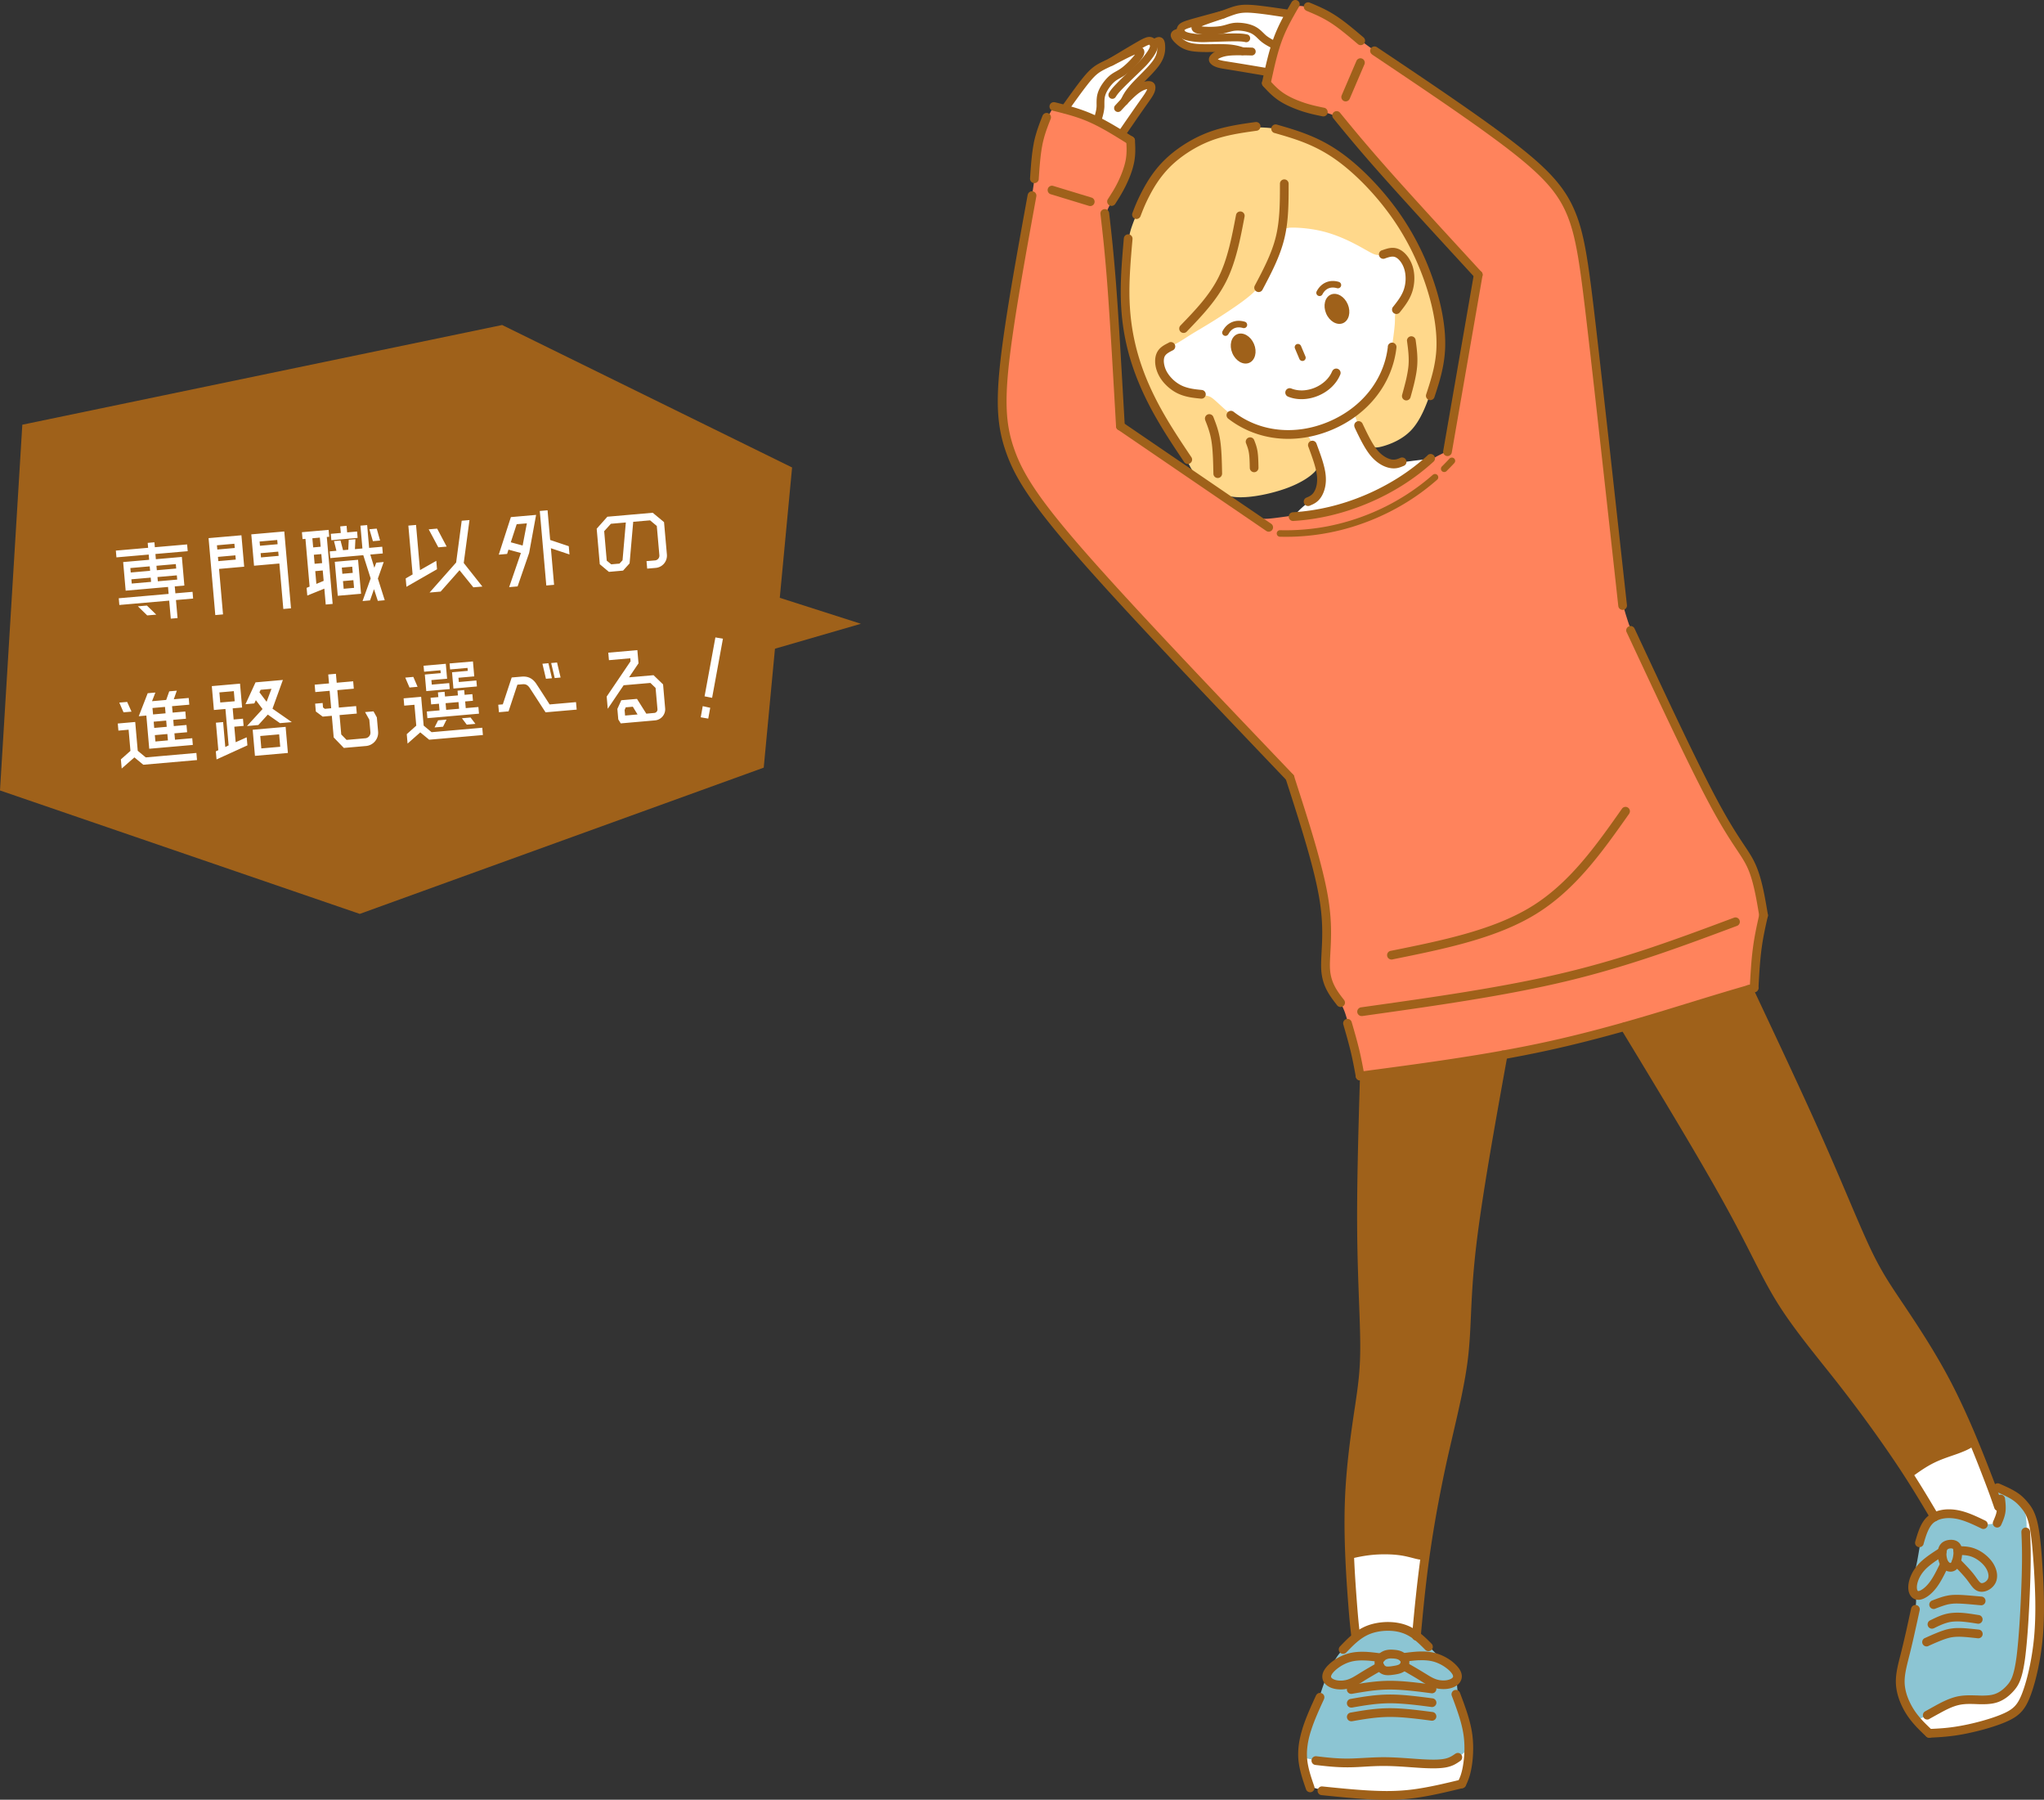 <svg id="_レイヤー_2" xmlns="http://www.w3.org/2000/svg" viewBox="0 0 423.05 372.4"><rect x="0" y="0" width="423.05" height="372.4" fill="#333333" stroke="none"/><defs><style>.cls-2,.cls-4{fill-rule:evenodd}.cls-2,.cls-4,.cls-6{stroke-width:0}.cls-2{fill:#fff}.cls-4,.cls-6{fill:#9f611a}</style></defs><g id="_レイヤー_1-2"><path d="M268.3 1.42c.69-.35 1.57-.19 2.88.32 1.31.51 3.04 1.37 4.85 2.55 1.81 1.17 3.71 2.66 5.24 3.82a97.18 97.18 0 004.21 3.05c1.54 1.06 3.46 2.35 6.27 4.25 2.8 1.9 6.49 4.41 9.87 6.77 3.38 2.36 6.45 4.56 9.15 6.61 2.71 2.05 5.05 3.96 6.91 5.65 1.86 1.69 3.23 3.16 4.42 4.78 1.18 1.62 2.18 3.37 2.88 4.86.7 1.48 1.09 2.7 1.67 5.58.57 2.89 1.33 7.45 2.27 14.75.95 7.3 2.09 17.34 3.2 27.18 1.1 9.84 2.17 19.5 2.79 25.08.62 5.59.78 7.1 1.03 8.36.25 1.26.59 2.25.86 3.11.27.86.49 1.58 2.06 5.09 1.58 3.5 4.53 9.78 6.63 14.23 2.11 4.45 3.37 7.08 4.54 9.46 1.17 2.38 2.25 4.53 3.37 6.67 1.12 2.14 2.29 4.28 3.32 6.07 1.03 1.79 1.92 3.22 2.75 4.54s1.6 2.51 2.29 3.9c.69 1.38 1.3 2.95 1.8 4.71.5 1.76.89 3.71 1.09 4.98.19 1.27.18 1.86 0 3.1-.18 1.23-.54 3.11-.83 5.47-.3 2.37-.53 5.22-.83 6.75-.3 1.52-.66 1.72-2.53 2.28-1.87.56-5.26 1.48-9.75 2.78-4.49 1.3-10.09 2.97-15.57 4.46-5.48 1.5-10.84 2.82-15.53 3.86-4.69 1.04-8.72 1.79-13.34 2.56-4.61.77-9.81 1.54-13.86 2.22-4.05.68-6.96 1.27-8.62 1.28-1.66.02-2.08-.53-2.57-2.05-.5-1.52-1.08-4-1.54-5.96s-.79-3.42-1.14-4.51c-.34-1.09-.7-1.82-1.29-2.87-.6-1.05-1.44-2.41-2.06-3.77-.62-1.36-1.02-2.71-1.08-4.22-.06-1.51.22-3.16.28-5.29.06-2.12-.09-4.7-.45-7.28-.35-2.58-.9-5.14-1.82-8.58-.92-3.44-2.2-7.75-3.07-10.65-.88-2.9-1.35-4.38-1.75-5.35-.4-.97-.72-1.44-3.23-4.14-2.51-2.7-7.21-7.63-11.59-12.25s-8.44-8.92-13.95-14.95c-5.51-6.03-12.47-13.78-17.03-19.1-4.55-5.32-6.69-8.2-8.34-10.8-1.65-2.6-2.81-4.91-3.77-7.16-.97-2.25-1.75-4.43-1.76-8.99 0-4.56.77-11.51 1.9-19.26 1.13-7.75 2.62-16.31 3.44-21.17.82-4.86.99-6.02 1.16-7.57.17-1.55.35-3.48.77-5.6.42-2.12 1.09-4.43 1.67-5.95.58-1.53 1.08-2.27 1.33-2.64q.25-.37 1.25-.08c1 .29 3.01.87 5.24 1.79 2.23.92 4.7 2.18 6.35 3.06s2.47 1.4 2.89 2.01c.42.61.44 1.33.39 2.19-.06.86-.2 1.86-.68 3.31-.48 1.45-1.31 3.34-1.91 4.58-.6 1.24-.97 1.84-1.39 2.55-.42.71-.88 1.53-1.06 2.38-.18.85-.08 1.73.13 3.83.21 2.1.53 5.41.9 10.25s.79 11.23 1.11 16.19c.31 4.96.52 8.5.63 10.54.12 2.05.15 2.6.49 3.09.34.5.98.94 5 3.68s11.41 7.79 15.74 10.74c4.33 2.96 5.61 3.83 6.64 4.31 1.03.48 1.81.56 3.18.44s3.35-.44 5.11-.64c1.76-.2 3.3-.28 5.5-.72 2.2-.44 5.06-1.23 8.79-2.98 3.74-1.75 8.35-4.45 11.07-6.07 2.72-1.62 3.54-2.16 4.28-2.55.74-.39 1.41-.62 1.81-1.1.4-.47.52-1.19 1.21-5.17.69-3.99 1.95-11.25 2.95-17 1-5.75 1.73-9.98 2-12.2.27-2.22.08-2.43-.64-3.21-.72-.78-1.95-2.13-4.79-5.24-2.84-3.11-7.28-7.99-11.09-12.27-3.81-4.28-6.99-7.97-8.94-10.24-1.95-2.28-2.66-3.15-3.48-3.7-.81-.55-1.73-.8-2.97-1.12-1.25-.33-2.82-.74-4.54-1.47-1.72-.74-3.58-1.8-4.76-2.59-1.18-.79-1.68-1.31-1.88-1.77-.21-.46-.12-.87.25-2.26.37-1.39 1.02-3.75 1.73-5.83a50.35 50.35 0 012.11-5.21c.63-1.33 1.12-2.19 1.81-2.54z" fill="#ff835c" stroke-width="0" fill-rule="evenodd"/><path class="cls-2" d="M266.04 2.87c-.8-.23-2.52-.48-4.27-.71-1.75-.23-3.53-.45-4.85-.35-1.33.1-2.2.52-3.57.99-1.37.47-3.24.99-4.74 1.36-1.5.36-2.64.57-3.27.82-.63.25-.76.54-.89.83-.13.3-.26.6-.48.82-.22.22-.52.37-.55.64-.03.27.21.67.58 1.1.38.43.89.89 1.8 1.16.91.27 2.23.34 3.7.39 1.47.04 3.11.06 4 .07.89.01 1.04.03.76.13-.29.1-1.01.28-1.6.6-.59.32-1.05.78-1.28 1.12-.23.33-.24.54.35.82.59.28 1.78.63 3.31 1.01s3.41.78 4.72 1c1.31.22 2.06.25 2.45.17.4-.08.44-.27.73-1.35s.84-3.05 1.35-4.61c.52-1.56 1.02-2.72 1.4-3.55.38-.83.64-1.33.83-1.68.19-.35.3-.56-.5-.78zm-45.02 18.86c.45-.94 1.57-2.76 2.8-4.3 1.23-1.54 2.57-2.8 3.81-3.62 1.24-.82 2.37-1.2 3.73-1.96 1.36-.76 2.94-1.89 4.03-2.57 1.09-.68 1.7-.9 2.27-.93.57-.03 1.12.15 1.39.23q.27.09.43.16c.16.07.49.22.71.49.22.27.34.67.26 1.18-.08.51-.37 1.13-.93 2.03-.56.9-1.38 2.08-2.35 3.19-.97 1.11-2.07 2.13-2.28 2.53-.21.39.47.15 1.12-.05.64-.2 1.25-.36 1.62-.37.38-.01.53.13.54.41.01.28-.11.7-.66 1.7s-1.53 2.57-2.51 4c-.99 1.43-1.98 2.72-2.52 3.34-.54.62-.63.56-1.61.02-.98-.54-2.84-1.57-4.46-2.34-1.62-.77-3-1.28-3.86-1.59-.86-.31-1.2-.4-1.48-.48-.28-.08-.51-.14-.07-1.08zm179.8 291.96c-.32-.13-.57-.5-1.26-1.56-.69-1.06-1.83-2.79-2.76-4.24-.94-1.44-1.67-2.59-1.99-3.38-.32-.79-.23-1.22 1.72-2.14 1.95-.92 5.74-2.32 8-3.16 2.26-.84 2.97-1.12 3.61-.58.64.54 1.21 1.9 2.08 3.92s2.01 4.71 2.69 6.36c.68 1.65.87 2.27 1.16 2.93.28.65.65 1.34.72 2 .07.66-.15 1.3-.66 1.7-.51.4-1.31.56-1.96.51-.65-.05-1.15-.31-1.86-.66-.72-.34-1.65-.77-2.78-1.1a22.64 22.64 0 00-3.44-.68c-.96-.1-1.55-.07-2.04 0-.49.08-.89.2-1.21.07zm-120.27 25.02c-.17-.02-.18-.3-.31-2.09-.12-1.79-.35-5.11-.52-7.92-.17-2.81-.3-5.13-.36-6.39-.07-1.27-.07-1.48 1.97-1.69 2.05-.21 6.16-.42 8.76-.17 2.61.25 3.71.94 4.25 1.42s.52.73.3 2.68c-.22 1.95-.63 5.58-.92 8.28-.29 2.7-.46 4.47-.67 5.15-.21.69-.48.3-1.1-.06-.62-.36-1.61-.68-2.75-.88-1.14-.2-2.42-.29-3.55-.19-1.13.1-2.1.39-2.79.66s-1.11.51-1.48.75c-.37.24-.68.48-.84.46z"/><path class="cls-6" d="M280.54 338.8c-.24-.03-.26-.32-.38-2.17-.06-.89-.15-2.16-.24-3.58l-.28-4.34c-.09-1.4-.16-2.69-.22-3.78-.06-1.08-.11-1.98-.14-2.62-.03-.66-.05-1.04.22-1.31.26-.26.79-.37 1.84-.48 1.16-.12 2.97-.24 4.8-.27 1.42-.03 2.84 0 3.98.1 1.31.12 2.25.36 2.92.63.68.27 1.1.57 1.38.81.29.25.43.45.47.85.04.38-.02.93-.13 1.91l-.2 1.74c-.22 1.97-.51 4.53-.73 6.54l-.11 1.06c-.22 2.11-.37 3.51-.56 4.11-.13.4-.28.49-.5.42-.11-.04-.24-.12-.39-.22-.1-.07-.21-.14-.34-.21-.31-.18-.71-.34-1.17-.49-.46-.15-.99-.28-1.55-.38-.58-.1-1.2-.18-1.82-.21-.58-.03-1.16-.03-1.7.02-.56.05-1.08.15-1.54.26-.47.12-.88.26-1.22.39-.34.13-.62.26-.85.38-.24.12-.43.24-.61.36l-.18.12c-.3.2-.55.37-.72.35zm-.2-2.19c.12 1.73.13 2 .23 2.01.1.01.33-.14.6-.32l.18-.12c.19-.12.38-.25.62-.37.24-.13.52-.25.87-.39s.77-.28 1.24-.4 1-.22 1.57-.27c.55-.05 1.14-.05 1.73-.02.63.03 1.25.11 1.85.21.57.1 1.1.23 1.57.38.48.15.89.33 1.21.51.13.08.25.15.35.22.14.09.25.17.34.2.11.03.19-.03.27-.3.18-.58.33-1.98.55-4.08l.11-1.06c.22-2.03.51-4.58.73-6.54l.2-1.74c.11-.97.17-1.51.13-1.87-.03-.34-.15-.51-.41-.73-.26-.23-.67-.52-1.32-.78-.66-.26-1.58-.5-2.87-.62-1.13-.11-2.55-.13-3.96-.1-1.82.04-3.63.15-4.78.27-1 .1-1.5.2-1.73.43-.22.21-.2.57-.17 1.17.03.63.08 1.52.14 2.62.06 1.09.13 2.37.22 3.78l.28 4.34c.09 1.39.18 2.67.24 3.58z"/><path class="cls-2" d="M397.35 355.52c.54-.49 1.83-1.16 3.05-1.81 1.22-.65 2.37-1.27 3.78-1.6 1.41-.33 3.09-.37 4.66-.45 1.57-.09 3.04-.22 4.05-.43 1.01-.21 1.56-.49 2.1-.94.54-.45 1.06-1.06 1.47-1.74.41-.68.71-1.42 1.11-3.83.4-2.41.88-6.48 1.18-9.39.3-2.91.4-4.65.47-7.05.07-2.4.11-5.45.03-7.63-.08-2.19-.29-3.51-.4-5.02-.11-1.51-.13-3.22-.08-3.94.05-.72.17-.44.54.18.37.61.98 1.57 1.46 2.94.48 1.38.83 3.18 1.01 5.22.18 2.04.18 4.32.21 6.67.03 2.35.08 4.78.03 7.16s-.22 4.71-.4 6.71c-.19 2-.41 3.68-.77 5.26-.36 1.58-.87 3.07-1.37 4.39-.49 1.32-.97 2.49-1.7 3.31-.72.82-1.69 1.31-3.31 2.01-1.62.7-3.89 1.62-6.28 2.25-2.39.63-4.89.96-6.57 1.03-1.68.06-2.52-.14-3.11-.55-.59-.41-.93-1.02-1.21-1.49-.28-.46-.5-.78.04-1.27zm-127.49 8.47c-.05.95.17 2.72.43 3.85s.57 1.61 1.41 1.98c.85.37 2.24.63 4.64.94 2.4.3 5.81.64 9.09.65 3.28.01 6.41-.31 9.24-.74 2.83-.44 5.35-.99 6.73-1.41 1.38-.42 1.63-.71 1.86-1.66s.45-2.54.56-3.68c.12-1.14.14-1.82-.06-2.03-.2-.21-.61.07-1.65.46s-2.72.9-5.55 1.07c-2.83.17-6.82 0-9.92-.05-3.1-.04-5.3.06-7.52.02-2.23-.04-4.48-.22-5.91-.34-1.44-.12-2.06-.18-2.53-.15-.47.03-.78.16-.83 1.11z"/><path d="M397.2 355.67c.64-.17 1.7-.77 2.87-1.39 1.17-.62 2.43-1.26 3.64-1.69 1.21-.43 2.36-.67 3.67-.78 1.3-.11 2.76-.11 4.11-.27 1.36-.15 2.61-.46 3.52-1.08.9-.61 1.46-1.54 1.88-2.49.43-.95.73-1.94.99-3.22.26-1.28.47-2.86.67-5.03.2-2.18.39-4.95.53-8.31.14-3.36.23-7.3.3-10.37.08-3.07.14-5.27-.02-6.83-.16-1.56-.53-2.48-1.04-3.18-.5-.71-1.13-1.2-1.77-1.66-.63-.46-1.27-.88-1.89-1.11-.62-.23-1.23-.26-1.53-.15-.3.11-.3.37-.13.87.18.5.53 1.25.75 1.92.22.67.32 1.27.3 1.81-.02.55-.16 1.04-.3 1.44-.13.4-.26.7-.66.91-.4.21-1.08.34-1.66.33-.58 0-1.08-.13-2.09-.48-1.01-.35-2.55-.93-3.91-1.22-1.36-.29-2.55-.3-3.49-.13-.94.17-1.64.5-2.23 1.05-.6.54-1.09 1.29-1.44 1.94-.35.65-.54 1.21-.76 2.38-.22 1.17-.47 2.95-.79 4.5-.32 1.55-.7 2.88-.77 3.91-.07 1.03.16 1.77.33 2.31s.27.89.29 1.41c.02.52-.04 1.22-.31 2.63s-.74 3.54-1.21 5.56c-.47 2.02-.93 3.94-1.26 5.33-.33 1.39-.53 2.25-.49 3.41.04 1.16.31 2.63.71 3.74.4 1.11.94 1.87 1.32 2.41.38.54.61.86.83 1.14.22.28.42.54 1.06.36zm-127.01 8.06c.57.23 1.72.44 3.17.62 1.45.17 3.22.31 5.11.33 1.88.03 3.88-.05 6.07-.06s4.59.05 6.91.18 4.54.3 6.24.12c1.7-.19 2.87-.74 3.84-1.26.96-.52 1.72-1.01 2.06-1.84.34-.83.26-1.99-.17-4.03-.44-2.04-1.23-4.95-1.59-6.95-.36-2-.27-3.07-.35-3.84-.08-.77-.33-1.22-.9-1.77-.57-.54-1.45-1.18-2.49-2.18-1.04-1-2.25-2.36-3.46-3.4s-2.44-1.76-3.59-2.22a9.311 9.311 0 00-3.38-.71c-1.16-.03-2.4.12-3.6.39-1.2.28-2.35.68-3.24 1.29-.9.61-1.54 1.43-2.21 2.18-.68.75-1.39 1.42-2.16 2.65-.77 1.22-1.6 3-2.2 4.53-.6 1.53-.97 2.83-1.53 4.41-.57 1.58-1.33 3.44-1.87 5.08-.54 1.63-.85 3.04-1.02 3.96-.17.92-.19 1.35-.19 1.69s0 .6.58.83z" fill="#8cc5d3" stroke-width="0" fill-rule="evenodd"/><path class="cls-4" d="M395.26 305.35c.31.35.41.27 1.2-.29s2.27-1.62 3.9-2.41c1.63-.8 3.42-1.34 4.86-1.86 1.44-.53 2.54-1.03 3.02-1.44.48-.41.36-.71-.73-3.07-1.09-2.35-3.15-6.76-4.69-9.86-1.54-3.1-2.57-4.89-3.75-6.85-1.18-1.96-2.53-4.08-4.31-6.86-1.78-2.78-3.99-6.2-5.64-8.99-1.64-2.79-2.71-4.94-3.84-7.39-1.13-2.45-2.32-5.21-4.32-9.78-2-4.57-4.8-10.96-6.92-15.7a658.86 658.86 0 00-5.34-11.68c-1.79-3.84-3.94-8.43-5.13-10.97-1.19-2.53-1.41-3-1.63-3.21-.22-.21-.43-.14-1.65.22s-3.44 1.02-6.36 1.91c-2.92.88-6.53 1.99-9.59 2.91-3.06.93-5.57 1.67-6.83 2.04q-1.26.37-.72 1.25c.53.88 1.6 2.64 3.12 5.16s3.51 5.81 5.48 9.1c1.97 3.29 3.93 6.59 5.84 9.85 1.91 3.26 3.76 6.48 5.25 9.12 1.49 2.64 2.61 4.7 3.51 6.38.9 1.68 1.58 2.99 2.31 4.42.73 1.43 1.52 2.98 2.24 4.37s1.37 2.62 2.15 4c.78 1.37 1.68 2.9 2.63 4.37.95 1.47 1.94 2.89 3.1 4.61s2.5 3.75 4.62 6.48c2.12 2.73 5.02 6.16 7.35 9.08 2.32 2.92 4.06 5.32 5.56 7.43 1.49 2.11 2.74 3.94 3.61 5.24.88 1.3 1.38 2.08 1.69 2.43zm-115.81 17.01c.11.16.3.11 1.09-.06.78-.17 2.16-.46 3.9-.6 1.75-.14 3.87-.12 5.66.17 1.79.29 3.24.85 4 .85.77 0 .85-.58 1.02-1.73.17-1.14.43-2.85 1.11-6.48.68-3.62 1.77-9.17 2.73-13.8.97-4.64 1.81-8.36 2.49-11.95s1.2-7.03 1.51-9.55c.31-2.52.4-4.1.66-7.67.26-3.57.68-9.13 1.51-15.86.83-6.73 2.06-14.63 3.12-21.06a905.49 905.49 0 012.39-13.87q.44-2.48-1.83-2.11c-2.27.36-6.81 1.09-11.02 1.73-4.21.63-8.08 1.17-10.55 1.51-2.46.34-3.52.48-4.1.69-.58.21-.69.5-.77 1.36-.08.86-.12 2.29-.18 4.71-.07 2.41-.15 5.8-.23 9.81-.07 4.01-.14 8.64-.15 12.47-.01 3.83.03 6.86.11 10.16s.2 6.87.29 9.97c.09 3.1.14 5.72.14 7.74 0 2.03-.06 3.46-.17 4.92-.11 1.46-.27 2.95-.62 5.65-.35 2.71-.9 6.63-1.3 10.01s-.66 6.21-.8 9.39c-.15 3.18-.19 6.72-.2 8.9 0 2.18.02 3.02.04 3.61.02.59.04.95.14 1.1z"/><path class="cls-2" d="M262.19 47.78c-.83 1.77-1.85 4.99-3.46 7.84-1.61 2.84-3.81 5.3-6.32 7.42-2.5 2.12-5.31 3.91-7.54 5.39s-3.88 2.65-4.92 3.96-1.46 2.75-.57 4.56c.89 1.81 3.09 3.98 5.05 5.13s3.69 1.28 5.09 1.8c1.4.53 2.49 1.45 4.02 2.39 1.53.94 3.51 1.9 5.79 2.51 2.28.61 4.87.86 6.63.96 1.76.09 2.7.02 3.39.12.68.09 1.11.35 1.59 1.16.48.8 1.01 2.15 1.32 3.18.3 1.03.38 1.75.54 2.39.16.64.41 1.21.26 2.31-.15 1.1-.7 2.73-1.34 3.8-.63 1.06-1.35 1.56-2.05 2.16-.7.61-1.38 1.32-1.6 1.67-.22.35.02.33.91.23.89-.11 2.45-.31 5.27-.98 2.82-.67 6.91-1.81 10.14-3.06 3.23-1.26 5.59-2.63 7.31-3.88 1.72-1.25 2.8-2.38 3.42-3.03.62-.64.79-.79.67-.83-.13-.04-.54.03-1.52.15s-2.52.29-3.48.44c-.96.15-1.34.28-2.14.14s-2.01-.53-2.82-1.11c-.81-.58-1.22-1.34-1.71-2.06s-1.08-1.4-1.67-2.64c-.59-1.24-1.19-3.04-1.49-3.94q-.3-.9.09-1.28c.39-.38 1.18-1.14 2.01-2.03.82-.9 1.68-1.93 2.53-3.16.85-1.22 1.7-2.63 2.35-4.35.65-1.72 1.1-3.77 1.27-5.65.18-1.88.09-3.61.15-4.57.06-.97.28-1.17.49-1.39.2-.22.39-.45.66-1.01.26-.56.6-1.46.78-2.54.19-1.08.22-2.35.1-3.37s-.41-1.8-.81-2.46c-.4-.66-.9-1.2-1.36-1.47-.45-.27-.85-.26-1.16-.26-.31 0-.53 0-.87-.16-.34-.15-.8-.44-1.91-.91-1.11-.47-2.86-1.1-5.69-2.14-2.82-1.04-6.72-2.47-9.45-3.18-2.73-.7-4.29-.67-5.39-.49-1.1.18-1.74.49-2.57 2.27z"/><path d="M266.7 47.13c1.38-.11 4.09.07 6.51.61s4.56 1.43 6.27 2.26c1.71.83 2.98 1.6 3.85 2.07.86.48 1.31.67 1.82.69.51.02 1.09-.14 1.53-.25.44-.12.75-.2 1.3-.11.55.09 1.33.34 1.93.78.6.44 1.01 1.06 1.3 1.85.29.8.46 1.77.48 2.65.02.88-.12 1.67-.33 2.57-.22.9-.52 1.91-.92 2.57-.4.65-.91.95-1.22 1.32-.32.37-.45.81-.49 1.22-.04.41.03.79-.08 2.03-.1 1.23-.38 3.31-.68 4.98-.31 1.66-.65 2.9-1.07 4.19-.42 1.29-.93 2.62-1.76 3.84-.83 1.22-2 2.33-2.84 3.1s-1.35 1.21-1.63 1.55c-.28.34-.33.59-.15 1.17.17.58.57 1.5 1.11 2.62.54 1.11 1.23 2.42 1.86 3.12.63.7 1.19.8 2.72.38 1.53-.43 4.03-1.38 5.87-3.33 1.84-1.95 3.03-4.91 3.9-7.48.87-2.57 1.43-4.77 1.75-6.69.32-1.92.39-3.57.29-5.33-.09-1.76-.35-3.63-.88-6.1-.53-2.47-1.32-5.55-2.25-7.99-.93-2.44-1.99-4.25-3.13-6.11-1.14-1.86-2.36-3.76-3.51-5.57-1.15-1.81-2.21-3.52-3.75-5.15-1.54-1.63-3.55-3.2-5.64-4.81-2.09-1.61-4.26-3.27-6.4-4.46-2.14-1.18-4.25-1.89-6.32-2.33-2.08-.44-4.12-.63-5.77-.63-1.65 0-2.91.19-4.54.56-1.63.36-3.65.89-5.41 1.55-1.77.65-3.29 1.43-4.72 2.34-1.43.91-2.77 1.97-3.86 3.01-1.1 1.04-1.95 2.05-2.71 3.13a30.69 30.69 0 00-2.02 3.32c-.58 1.1-1.06 2.16-1.54 3.28s-.96 2.3-1.3 3.29c-.35.99-.56 1.79-.76 3.56-.2 1.77-.4 4.52-.47 7.17-.07 2.65-.01 5.2.17 7.44.18 2.24.5 4.17.9 5.98.4 1.81.89 3.51 1.59 5.43.7 1.92 1.61 4.06 3.33 7.22s4.26 7.33 5.64 9.79c1.38 2.46 1.6 3.21 2.26 4.09.66.87 1.75 1.88 3.15 2.96 1.4 1.09 3.12 2.26 6.07 2.4 2.95.14 7.13-.76 10.19-1.88 3.06-1.13 4.99-2.49 5.87-3.49.88-1 .7-1.65.31-2.93-.39-1.28-.99-3.18-1.61-4.08-.62-.9-1.26-.8-2.78-.82-1.52-.02-3.91-.17-6.09-.68-2.18-.51-4.16-1.37-5.61-2.2-1.45-.83-2.38-1.62-3.24-2.4-.86-.78-1.66-1.55-2.2-1.96-.54-.41-.83-.48-1.37-.58-.54-.1-1.35-.24-2.5-.57s-2.66-.87-3.87-1.79c-1.22-.92-2.15-2.21-2.61-3.26-.46-1.05-.45-1.85-.25-2.52.21-.67.61-1.22 1.19-1.63.58-.41 1.32-.69 2.14-1.14.82-.45 1.71-1.07 2.86-1.78s2.55-1.51 4.47-2.7c1.92-1.2 4.34-2.79 6-4.01 1.66-1.22 2.57-2.05 3.22-2.86.65-.81 1.06-1.58 1.65-2.84.6-1.26 1.38-2.99 1.92-4.32s.82-2.24 1.01-2.9c.19-.66.28-1.07.35-1.47.08-.4.14-.8 1.53-.9z" stroke-width="0" fill-rule="evenodd" fill="#ffd88b"/><path class="cls-6" d="M287.23 71.7c.06-.5.5-.85 1-.8.5.06.85.5.8 1-.42 3.74-1.88 7.21-4.18 10.14-2.29 2.92-5.41 5.3-9.15 6.88s-7.62 2.16-11.31 1.77c-3.7-.39-7.21-1.76-10.18-4.06a.905.905 0 111.11-1.43c2.7 2.1 5.9 3.34 9.27 3.69 3.39.36 6.97-.18 10.42-1.64s6.32-3.65 8.43-6.33c2.09-2.67 3.43-5.82 3.81-9.22zm8.26 22.48c.37-.34.94-.31 1.28.06.34.37.31.94-.06 1.28a45.544 45.544 0 01-6.3 4.81 48.391 48.391 0 01-7.19 3.76 48.83 48.83 0 01-7.7 2.54 46.12 46.12 0 01-7.84 1.17c-.5.03-.92-.35-.95-.85-.03-.5.35-.92.85-.95 2.49-.15 5.01-.52 7.53-1.12 2.5-.59 4.98-1.41 7.42-2.44 2.44-1.03 4.75-2.25 6.92-3.62 2.18-1.39 4.21-2.94 6.05-4.62z"/><path class="cls-6" d="M300 94.9c.25-.27.68-.29.96-.04.28.25.29.68.04.96-.25.27-.52.55-.8.84-.27.27-.54.55-.81.82-.27.26-.69.26-.96 0a.688.688 0 010-.96c.27-.26.53-.53.79-.8.25-.26.51-.53.77-.81zm-3.44 3.35c.28-.25.71-.22.95.06.25.28.22.71-.06.95a47.516 47.516 0 01-6.08 4.53 48.246 48.246 0 01-6.78 3.52c-3.17 1.34-6.4 2.32-9.67 2.94-3.31.63-6.66.9-10.01.81-.37 0-.67-.32-.66-.69 0-.37.32-.67.69-.66 3.25.08 6.51-.18 9.73-.79 3.18-.61 6.32-1.56 9.4-2.86 2.31-.98 4.51-2.12 6.59-3.43 2.1-1.31 4.07-2.78 5.91-4.4zm-31.65-60.23c0-.5.4-.9.9-.9s.9.4.9.9c0 1.94 0 3.88-.11 5.76-.11 1.93-.34 3.84-.8 5.69-.91 3.69-2.71 7.09-4.5 10.48-.21.39-.65.57-1.06.44a.96.96 0 01-.27-.13.903.903 0 01-.27-1.15c1.74-3.3 3.49-6.59 4.35-10.07.43-1.73.64-3.53.75-5.36.11-1.88.11-3.77.11-5.65zm-9.09 6.47c.09-.49.56-.81 1.05-.72.49.09.81.56.72 1.05-.89 4.7-1.79 9.4-3.8 13.4-2.02 4.01-5.1 7.2-8.17 10.4h-.01v.01c-.35.35-.93.35-1.28 0a.911.911 0 010-1.28c2.98-3.09 5.96-6.18 7.85-9.94 1.9-3.78 2.77-8.35 3.64-12.92zm-13.92 26.4c.41-.22.93-.1 1.19.29a.9.9 0 01-.25 1.25c-.04.03-.09.05-.13.07-.73.37-1.46.74-1.7 1.36-.13.35-.17.82-.09 1.35.08.54.26 1.13.57 1.69.32.58.77 1.14 1.29 1.64.53.5 1.14.92 1.77 1.23.63.3 1.3.49 1.98.63.73.14 1.47.22 2.21.29.5.05.86.49.81.99a.9.9 0 01-.99.81c-.79-.08-1.59-.16-2.37-.31-.82-.16-1.64-.39-2.43-.77-.8-.38-1.56-.92-2.22-1.54-.66-.62-1.23-1.33-1.64-2.09-.41-.76-.67-1.56-.77-2.3-.11-.82-.04-1.6.2-2.24.49-1.28 1.53-1.81 2.58-2.33zm44.73-17.4a.905.905 0 11-.62-1.7h.03c1.11-.4 2.22-.78 3.48-.24.62.27 1.23.76 1.74 1.42.47.6.86 1.34 1.12 2.16.25.82.37 1.72.35 2.63-.02.91-.17 1.83-.45 2.67-.55 1.65-1.55 2.93-2.56 4.2-.07.09-.16.17-.26.22l-.03.02a.902.902 0 01-1.28-1.06v-.03c.04-.1.09-.19.16-.27.91-1.15 1.82-2.3 2.26-3.65.22-.67.34-1.4.35-2.13.01-.72-.08-1.43-.28-2.07-.19-.61-.48-1.15-.81-1.58-.33-.42-.68-.72-1.03-.87-.62-.27-1.4 0-2.18.28zm-26.77-28.23c.49-.07.95.28 1.02.77.07.49-.28.95-.77 1.02-1.65.23-3.3.46-4.88.78-1.59.32-3.17.73-4.72 1.33-1.53.59-3.05 1.37-4.45 2.27-1.42.91-2.72 1.94-3.82 3.02a21.808 21.808 0 00-2.68 3.25c-.73 1.08-1.29 2.11-1.74 2.98-.89 1.74-1.32 2.89-1.76 4.04a.92.92 0 01-.13.24c-.23.3-.63.43-1.01.3a.89.89 0 01-.6-.88c0-.1.02-.19.06-.29.44-1.18.89-2.36 1.84-4.22.48-.93 1.08-2.02 1.84-3.17.78-1.16 1.73-2.38 2.91-3.54 1.18-1.17 2.59-2.28 4.12-3.26 1.5-.96 3.12-1.79 4.76-2.43 1.65-.64 3.33-1.08 5.02-1.42 1.69-.34 3.34-.57 4.99-.8z"/><path class="cls-6" d="M232.6 49.32a.91.91 0 01.96-.83c.5.03.87.47.84.96v.02c-.38 4.31-.75 8.62-.61 12.69.07 2.03.26 4.03.58 5.99.32 1.95.76 3.86 1.33 5.75.57 1.88 1.25 3.72 2.03 5.51a62.89 62.89 0 002.61 5.27c.96 1.73 1.97 3.4 3.01 5.02 1.03 1.62 2.13 3.26 3.23 4.9.28.41.17.97-.25 1.25-.41.28-.97.17-1.25-.25-1.08-1.62-2.17-3.24-3.25-4.94a96.225 96.225 0 01-3.07-5.12c-.97-1.75-1.87-3.56-2.68-5.42a52.81 52.81 0 01-2.11-5.71 47.08 47.08 0 01-1.38-5.97c-.33-2.03-.53-4.1-.6-6.22-.14-4.23.24-8.57.61-12.91zm31.17-21.8a.905.905 0 11.5-1.74c2.05.59 4.11 1.18 6.22 2.01 2.13.83 4.29 1.89 6.52 3.42 2.2 1.5 4.46 3.45 6.6 5.64 2.18 2.23 4.26 4.72 6.03 7.25 1.66 2.37 3.06 4.78 4.23 7.15 1.31 2.66 2.34 5.3 3.15 7.83.77 2.4 1.33 4.7 1.67 6.87.35 2.18.49 4.24.41 6.14-.16 3.82-1.18 6.95-2.21 10.08v.02a.91.91 0 01-1.16.55.9.9 0 01-.55-1.14c.98-3.01 1.97-6.02 2.12-9.58.07-1.78-.06-3.72-.39-5.79-.34-2.09-.87-4.3-1.61-6.61-.78-2.44-1.78-4.99-3.05-7.58a52.428 52.428 0 00-4.09-6.92 56.475 56.475 0 00-5.84-7.02c-2.07-2.11-4.24-3.98-6.34-5.41-2.11-1.44-4.15-2.44-6.16-3.23-2.02-.79-4.04-1.37-6.06-1.95z"/><path class="cls-6" d="M291.21 70.6a.901.901 0 111.79-.23c.24 1.76.48 3.52.3 5.54-.09 1.01-.29 2.05-.53 3.11-.23 1.01-.53 2.09-.83 3.17-.13.48-.63.76-1.11.63a.904.904 0 01-.63-1.11c.28-1.02.56-2.05.81-3.1.23-1 .41-1.97.5-2.87.16-1.8-.07-3.47-.29-5.13zm-41.76 16.33c-.18-.46.05-.99.51-1.17.46-.18.99.05 1.17.51.27.7.55 1.41.79 2.17.25.79.47 1.65.62 2.65.3 1.94.35 4.42.4 6.9 0 .5-.39.91-.88.92-.5.01-.91-.39-.92-.88-.05-2.4-.1-4.8-.39-6.67-.14-.9-.33-1.67-.56-2.38-.23-.74-.49-1.39-.75-2.05zm8.41 4.69c-.12-.48.17-.97.66-1.1.46-.11.92.14 1.07.57.27.69.54 1.38.69 2.36.07.47.12 1.02.14 1.61.03.53.04 1.13.05 1.73 0 .5-.39.91-.88.92a.91.91 0 01-.92-.88c-.01-.56-.02-1.11-.05-1.68-.02-.51-.06-.99-.13-1.42-.12-.79-.35-1.38-.58-1.97-.02-.04-.03-.09-.05-.14zm10.16-19.52c-.14-.34.02-.74.36-.88.34-.14.74.02.89.36l.92 2.18c.14.34-.02.74-.36.88a.692.692 0 01-.89-.36l-.92-2.18zm9.08-13.77c.36.11.56.48.46.84-.11.36-.48.56-.84.46-.33-.1-.65-.14-.95-.13-.28 0-.55.07-.81.17-.25.11-.48.26-.69.46-.22.21-.4.47-.56.77-.17.33-.58.46-.91.28a.666.666 0 01-.28-.91c.23-.43.5-.8.82-1.11.32-.31.69-.56 1.11-.74.41-.17.85-.27 1.3-.28.44-.01.9.05 1.37.19zm-22.87 10.81c-.17.33-.58.46-.91.28a.666.666 0 01-.28-.91c.23-.43.5-.8.82-1.11.32-.31.69-.56 1.11-.74.41-.17.85-.27 1.3-.28.44-.01.9.05 1.37.19.36.1.56.48.46.84-.11.36-.48.56-.84.46-.33-.1-.65-.14-.95-.13-.28 0-.55.07-.81.17-.25.11-.48.26-.69.46-.22.21-.4.47-.56.77z"/><path class="cls-4" d="M256.05 69.16c1.24-.52 2.8.38 3.49 2.01.69 1.63.25 3.38-.99 3.91-1.24.52-2.8-.38-3.49-2.01-.69-1.63-.25-3.38.99-3.91zm19.41-8.21c1.24-.52 2.8.38 3.49 2.01.69 1.63.25 3.38-.99 3.91-1.24.52-2.8-.38-3.49-2.01-.69-1.63-.25-3.38.99-3.91z"/><path class="cls-6" d="M270.78 92.41c-.17-.47.06-.98.53-1.16a.9.9 0 011.16.53c.42 1.14.85 2.28 1.18 3.33.35 1.11.62 2.18.72 3.15.1.92.05 1.76-.1 2.48-.18.88-.5 1.61-.86 2.15-.71 1.06-1.52 1.4-2.32 1.74a.9.9 0 11-.7-1.66c.56-.23 1.11-.47 1.52-1.09.25-.37.47-.87.59-1.5.11-.55.15-1.2.07-1.94-.09-.84-.33-1.79-.65-2.8-.34-1.07-.74-2.16-1.14-3.24zm9.6-3.98a.899.899 0 01.42-1.2c.45-.21.99-.02 1.2.42 1 2.1 2 4.2 3.08 5.5.47.56.96.98 1.44 1.29.54.35 1.06.55 1.49.63.73.13 1.28-.1 1.84-.34a.9.9 0 11.7 1.66c-.8.34-1.61.68-2.87.45-.64-.12-1.39-.39-2.14-.88-.62-.4-1.25-.94-1.85-1.66-1.24-1.49-2.29-3.68-3.33-5.87zm-4.65-11.6c.18-.46.71-.69 1.17-.5.46.18.69.71.5 1.17-.38.93-.98 1.81-1.78 2.58-.75.72-1.68 1.34-2.75 1.79-1.06.45-2.15.68-3.2.72-1.1.04-2.16-.14-3.08-.52a.906.906 0 01.68-1.68c.7.28 1.5.42 2.35.39.83-.03 1.7-.22 2.56-.58a7.35 7.35 0 002.19-1.43c.61-.59 1.07-1.26 1.35-1.95zm-12.64 31.54a.9.9 0 01-1.01 1.49l-30.7-20.95a.9.9 0 011.01-1.49l30.7 20.95zm37.39-14.75c-.08.49-.55.82-1.04.74a.905.905 0 01-.74-1.04l6.36-36.61c.08-.49.55-.82 1.04-.74.49.08.82.55.74 1.04l-6.36 36.61z"/><path class="cls-6" d="M232.79 88.12c.03.5-.35.92-.85.95-.5.03-.92-.35-.95-.85-.29-5.18-.59-10.35-.88-15.24-.29-4.79-.57-9.21-.84-12.91-.27-3.7-.53-6.58-.77-9.05-.24-2.4-.49-4.57-.74-6.74-.06-.5.3-.94.8-1 .5-.06.94.3 1 .8.24 2.08.48 4.15.74 6.77.25 2.55.51 5.46.78 9.09s.55 8.08.84 12.94c.28 4.76.58 10 .88 15.24zm73.83-31.88c.34.37.31.94-.05 1.28-.37.34-.94.31-1.28-.05l-.02-.02c-7.07-7.69-14.14-15.38-19-20.84-2.43-2.73-4.34-4.94-5.98-6.89-1.69-2-3.02-3.62-4.34-5.25a.894.894 0 01.13-1.27c.39-.32.96-.26 1.27.13 1.38 1.69 2.76 3.37 4.32 5.22 1.61 1.9 3.5 4.1 5.95 6.86 4.9 5.52 11.94 13.17 18.97 20.82l.02.02z"/><path class="cls-6" d="M212.71 40.32c.09-.49.56-.82 1.05-.73.49.09.82.56.73 1.05-1.17 6.44-2.35 12.89-3.37 18.98-1.01 5.97-1.83 11.41-2.31 15.78-.47 4.34-.59 7.64-.38 10.44.21 2.77.75 5.05 1.59 7.38.85 2.35 2.02 4.76 4.17 7.97 2.18 3.25 5.38 7.3 10.28 12.9 9.82 11.23 26.49 28.69 43.16 46.15l.02.02c.34.36.33.93-.03 1.28-.36.34-.93.33-1.28-.03l-.02-.02c-16.67-17.46-33.34-34.92-43.21-46.21-4.95-5.66-8.19-9.78-10.42-13.08-2.25-3.35-3.48-5.88-4.37-8.36-.9-2.49-1.47-4.92-1.7-7.86-.22-2.9-.1-6.31.38-10.77.48-4.42 1.31-9.9 2.32-15.89.99-5.86 2.18-12.43 3.38-19zm71.27-29.06a.912.912 0 01-.25-1.25c.28-.41.84-.52 1.25-.25 5.5 3.69 11 7.37 15.99 10.82 5 3.45 9.51 6.66 13.01 9.41 3.54 2.76 6.07 5.05 7.95 7.24 1.92 2.23 3.18 4.36 4.16 6.78.97 2.39 1.65 5.06 2.29 8.86.63 3.76 1.23 8.64 2.02 15.48.78 6.77 1.77 15.6 2.87 25.46 1.04 9.4 2.25 20.39 3.46 31.39a.9.9 0 01-1.79.19c-1.16-10.59-2.33-21.18-3.46-31.38-1.08-9.75-2.07-18.55-2.87-25.45-.79-6.83-1.38-11.68-2-15.39-.62-3.67-1.27-6.22-2.18-8.48-.9-2.24-2.07-4.2-3.85-6.27-1.81-2.1-4.26-4.31-7.7-7-3.47-2.71-7.95-5.9-12.93-9.34-4.99-3.44-10.48-7.12-15.97-10.8zm-68.2 12.68c.18-.46.71-.69 1.17-.51.46.18.69.71.51 1.17-.34.86-.68 1.73-.96 2.56-.29.86-.55 1.78-.76 2.81V30c-.41 2.06-.58 4.55-.75 7.04v.08c-.07.46-.48.79-.95.77a.909.909 0 01-.85-.87v-.1c.17-2.55.35-5.11.77-7.27v-.04c.22-1.09.51-2.08.83-3.03.33-.97.66-1.81.99-2.65zM270.4 2.22a.905.905 0 01-.49-1.18c.19-.46.72-.68 1.18-.49.87.36 1.73.72 2.59 1.13.88.42 1.79.91 2.75 1.53 1.87 1.21 3.82 2.87 5.78 4.53.07.06.13.12.17.2l.02.03c.2.33.17.75-.09 1.06-.26.3-.68.39-1.03.24h-.03c-.07-.05-.14-.09-.2-.14-1.92-1.63-3.84-3.25-5.6-4.39-.86-.55-1.7-1.01-2.54-1.41-.86-.41-1.68-.75-2.51-1.1zm10.86 7.03zM233.1 29.12c-.02-.5.36-.92.86-.94.5-.02.91.36.94.86.08 1.43.16 2.86-.16 4.51-.15.77-.38 1.58-.66 2.36-.31.87-.7 1.75-1.09 2.55-.37.74-.73 1.4-1.09 2-.38.63-.73 1.18-1.08 1.73a.904.904 0 01-1.52-.98c.36-.56.72-1.13 1.06-1.68.35-.58.69-1.19 1.02-1.87.35-.71.7-1.53 1-2.37.25-.71.46-1.42.59-2.09.28-1.44.21-2.76.13-4.07zm28.33-11.31a.891.891 0 01.06-1.27c.37-.34.94-.31 1.27.06.89.97 1.79 1.94 3.01 2.74.58.38 1.24.73 1.91 1.04.79.36 1.62.67 2.4.93.72.23 1.4.41 2.05.57.74.17 1.34.3 1.94.42.49.1.8.57.71 1.06-.1.49-.57.8-1.06.71-.69-.14-1.39-.28-2-.43-.69-.16-1.42-.36-2.2-.61-.82-.27-1.72-.61-2.59-1-.77-.35-1.51-.74-2.15-1.16-1.41-.92-2.38-1.98-3.35-3.03z"/><path class="cls-6" d="M217.92 22.92a.902.902 0 11.4-1.76h.03c2.58.65 5.16 1.29 7.88 2.5 2.72 1.21 5.48 2.94 8.24 4.66.14.09.25.21.32.34l.02.03a.901.901 0 01-.82 1.29h-.01c-.16 0-.32-.05-.46-.14-2.73-1.71-5.45-3.41-8.02-4.55-2.56-1.14-5.07-1.76-7.58-2.38zM267.32.45a.9.9 0 111.56.9 78.35 78.35 0 00-1.93 3.43c-.6 1.15-1.16 2.36-1.65 3.69s-.9 2.77-1.27 4.26c-.37 1.5-.71 3.08-1.05 4.66a.903.903 0 11-1.77-.37c.34-1.58.68-3.16 1.07-4.72.39-1.56.82-3.06 1.33-4.45.51-1.39 1.11-2.67 1.75-3.9.65-1.24 1.3-2.37 1.96-3.5zm-1.18 160.73c-.15-.47.11-.98.58-1.13.47-.15.98.11 1.13.58 1.52 4.71 3.04 9.41 4.32 13.83 1.28 4.43 2.31 8.54 2.83 11.99.69 4.56.5 7.99.35 10.69-.07 1.37-.14 2.54-.06 3.54.21 2.78 1.55 4.5 2.89 6.23.31.39.24.96-.16 1.27-.39.31-.96.24-1.27-.16-1.51-1.94-3.03-3.88-3.28-7.21-.08-1.1-.01-2.33.06-3.77.14-2.61.33-5.93-.34-10.32-.51-3.39-1.52-7.42-2.78-11.76-1.26-4.36-2.78-9.07-4.3-13.78zm70.53-30.35a.89.89 0 01.42-1.2c.45-.22.99-.03 1.21.42l.03.06c6.49 13.92 12.98 27.83 17.25 35.76 2.43 4.51 4.12 7.06 5.38 8.95.97 1.45 1.68 2.52 2.28 3.81 1.38 2.96 2.02 6.79 2.66 10.62a.9.9 0 01-.74 1.04.905.905 0 01-1.04-.74c-.62-3.72-1.23-7.43-2.51-10.16-.54-1.15-1.22-2.18-2.15-3.58-1.28-1.92-3-4.51-5.47-9.09-4.27-7.93-10.78-21.89-17.3-35.86l-.02-.04z"/><path class="cls-6" d="M221.01 23.08c-.26.36-.77.44-1.14.18a.823.823 0 01-.18-1.14l.03-.03c1.47-2.06 2.94-4.12 4.04-5.52.57-.72 1.05-1.29 1.51-1.76.47-.48.91-.85 1.37-1.17.66-.45 1.37-.79 2.25-1.21.25-.12.52-.25.96-.47.55-.27 1.02-.52 1.49-.76.99-.51 1.98-1.02 2.62-1.29.59-.25 1-.36 1.3-.39.44-.04.7.07.95.22.31.18.6.43.64.97.02.34-.1.77-.5 1.35-.32.46-.84 1.07-1.43 1.67-.54.55-1.14 1.1-1.67 1.51l-.05.04c-.54.41-.98.66-1.39.89-.41.23-.78.44-1.15.76-.37.32-.76.76-1.1 1.25-.32.46-.59.95-.75 1.39-.23.66-.23 1.27-.23 1.84v.68c-.05.92-.27 1.71-.5 2.51-.01.05-.03.09-.05.14a.812.812 0 01-1.54-.42c0-.06.01-.11.03-.16.2-.71.41-1.42.44-2.14.01-.21 0-.4 0-.6 0-.71 0-1.48.32-2.39.21-.59.55-1.21.95-1.78.41-.59.9-1.14 1.37-1.55.49-.42.93-.67 1.41-.94.38-.21.78-.44 1.21-.77l.04-.03c.47-.36 1.01-.86 1.5-1.36.46-.48.88-.95 1.15-1.32-.09.03-.2.08-.31.13-.67.29-1.6.76-2.53 1.24-.57.29-1.13.58-1.51.77-.26.13-.63.31-.98.47-.81.39-1.45.7-2.03 1.09-.38.26-.74.56-1.13.96-.4.41-.85.94-1.39 1.63-1.11 1.41-2.55 3.43-4 5.46l-.03.04zm46.07-20.99c.44.07.75.48.68.93s-.48.75-.93.68c-1.3-.2-2.6-.39-3.65-.55a76.73 76.73 0 00-3.1-.4c-.87-.09-1.56-.14-2.14-.13-.56 0-1.03.05-1.48.14-.66.13-1.34.38-2.2.7-.3.11-.63.23-1.02.37-.49.17-1.05.36-1.61.55-1.01.34-2.02.68-2.65.94-.12.05-.22.1-.31.14.46.06 1.09.09 1.75.09.7 0 1.42-.04 2.02-.13.58-.08 1.02-.22 1.45-.34.53-.16 1.03-.3 1.66-.36h.02c.61-.05 1.33-.01 2.05.1.69.11 1.37.3 1.93.56.89.41 1.43.94 1.94 1.44.14.13.27.27.43.41l.04.04c.54.46 1.17.8 1.81 1.14.4.21.54.71.33 1.1-.21.4-.7.54-1.1.33-.71-.38-1.43-.77-2.1-1.35l-.05-.04c-.15-.13-.32-.3-.5-.47-.41-.4-.85-.83-1.48-1.12-.43-.19-.96-.34-1.52-.43-.57-.09-1.16-.12-1.65-.08h-.02c-.5.04-.91.16-1.35.29-.48.14-1 .29-1.67.39-.65.1-1.47.14-2.25.14-.84 0-1.65-.05-2.19-.14-.7-.12-1.09-.33-1.32-.58-.36-.41-.33-.79-.25-1.14.07-.27.17-.54.51-.83.23-.2.59-.42 1.18-.66.68-.28 1.72-.63 2.75-.98.55-.19 1.09-.37 1.59-.55.34-.12.68-.25 1-.37.91-.33 1.62-.6 2.44-.77.55-.11 1.12-.17 1.79-.17.66 0 1.4.04 2.31.14.92.1 2 .24 3.16.4 1.27.18 2.47.36 3.67.54z"/><path class="cls-6" d="M230.4 13.5c-.38.23-.88.1-1.11-.28-.23-.38-.1-.88.28-1.11 1.22-.73 2.43-1.45 3.17-1.9.97-.57 1.85-1.1 2.57-1.51.71-.41 1.22-.68 1.64-.85.54-.22.95-.26 1.36-.16s.06.02.09.03c.41.13.77.41 1 .81l.03.06c.2.39.27.88.13 1.45 0 .03-.01.05-.02.07-.13.46-.4.96-.71 1.43-.31.46-.65.9-.93 1.24-.29.35-.51.61-.8.9-.28.29-.62.62-1.13 1.11l-.29.28c-1.02.98-2.51 2.41-3.39 3.32-.92.95-1.15 1.32-1.38 1.68a.81.81 0 01-1.12.25.81.81 0 01-.25-1.12c.27-.43.54-.86 1.59-1.93.9-.94 2.4-2.38 3.43-3.36l.3-.28c.5-.48.83-.8 1.09-1.07.26-.27.46-.49.71-.8.26-.32.57-.72.83-1.11.23-.35.42-.69.5-.96v-.04a.49.49 0 00.02-.31v-.02s-.04-.04-.06-.05h-.02c-.06-.02-.17 0-.37.08-.32.13-.78.38-1.44.75-.65.37-1.54.89-2.55 1.49-1.23.73-2.2 1.31-3.16 1.89zm22.61-11.3c.43-.11.88.14.99.58.11.43-.14.88-.58.99h-.03c-2.46.67-4.92 1.32-6.37 1.74-.72.21-1.22.36-1.54.51-.2.09-.29.15-.32.2s-.02.05 0 .08c.02.07.09.15.23.23s.04.02.04.02c.25.13.63.24 1.04.31.46.09.97.14 1.37.18.43.04.73.05 1.07.05.37 0 .83-.01 1.53-.04h.41c1.42-.06 3.49-.14 4.79-.13 1.5 0 2 .11 2.49.21h.02a.816.816 0 01-.36 1.59c-.41-.09-.84-.17-2.15-.17-1.26 0-3.32.07-4.74.12h-.41c-.7.04-1.17.05-1.58.05-.44 0-.78-.02-1.21-.05-.44-.04-.99-.1-1.54-.2-.56-.11-1.11-.26-1.52-.49l-.06-.03c-.53-.31-.84-.72-.97-1.16-.14-.48-.08-.96.15-1.36.21-.38.53-.64 1.06-.88.4-.18.96-.36 1.75-.59 1.57-.45 3.99-1.1 6.41-1.75h.03z"/><path class="cls-6" d="M239.16 9.74c-.38.23-.88.1-1.11-.28a.823.823 0 01.25-1.1c.64-.43 1.28-.85 1.93-.64.44.14.7.49.83 1.01.07.3.1.68.1 1.12 0 .43-.03.94-.19 1.52-.15.59-.43 1.24-.91 1.95-.74 1.1-1.99 2.36-3.05 3.42-.21.22-.42.42-.62.62-.54.55-.97 1.01-1.31 1.41-.33.39-.58.71-.79 1.01-.2.29-.36.55-.49.8-.13.24-.25.49-.37.75-.2.4-.68.57-1.08.38a.815.815 0 01-.38-1.08c.12-.26.25-.51.41-.82.16-.3.35-.61.58-.95.24-.34.52-.71.89-1.14.36-.42.81-.91 1.39-1.49.19-.2.4-.41.62-.63 1-1.01 2.19-2.2 2.86-3.18.37-.55.57-1.03.68-1.45.11-.42.13-.8.14-1.12v-.42c-.08.08-.18.19-.32.28l-.05.03zm5.08-3.89c.44-.1.87.18.97.62a.82.82 0 01-.62.97h-.05c-.15.04-.28.03-.39.03.08.09.18.19.29.29.24.23.53.48.9.69.38.22.87.41 1.52.52 1.16.21 2.85.19 4.27.17.3 0 .6 0 .88-.01.83 0 1.49.01 2.03.04a12.118 12.118 0 012.53.4c.3.08.59.18.87.27.43.14.66.6.51 1.02-.14.43-.6.66-1.02.52-.25-.08-.5-.17-.8-.25-.27-.08-.57-.15-.92-.2-.35-.06-.76-.11-1.27-.14-.54-.03-1.16-.05-1.93-.04-.27 0-.56 0-.87.01-1.5.02-3.26.04-4.58-.19-.85-.15-1.51-.41-2.03-.71-.53-.3-.91-.63-1.22-.92-.32-.3-.57-.59-.74-.85-.28-.45-.35-.88-.15-1.29.3-.61 1.04-.78 1.78-.94h.03z"/><path class="cls-6" d="M232.71 28.33c-.25.37-.76.46-1.13.21a.816.816 0 01-.21-1.13c.74-1.08 1.48-2.16 2.17-3.15.73-1.05 1.37-1.98 1.83-2.63.19-.27.25-.34.62-.88.63-.88 1.01-1.43 1.24-1.85.1-.17.16-.33.21-.46h-.05c-.17.04-.36.1-.57.18-.25.1-.52.24-.81.43-.32.21-.67.48-1.07.84-.85.76-1.89 1.89-2.94 3.02-.31.33-.82.35-1.15.05s-.35-.82-.04-1.15c1.08-1.17 2.16-2.33 3.05-3.13.47-.42.89-.74 1.27-.99.4-.26.76-.44 1.09-.58.32-.13.61-.21.87-.26.33-.06.62-.08.86-.05.33.03.59.14.8.33.23.21.35.47.38.81.03.24 0 .53-.09.87-.07.25-.19.53-.37.86-.27.49-.68 1.07-1.35 2.01l-.62.88c-.57.81-1.18 1.69-1.82 2.62-.68.99-1.43 2.07-2.17 3.15zm30.01-14.18c.44.08.74.5.67.94-.08.44-.5.74-.94.67h-.04c-2.62-.45-5.23-.89-6.88-1.16-.55-.09-.81-.13-1.06-.17-1.14-.18-1.84-.29-2.38-.44-.35-.1-.64-.22-.87-.34a2.46 2.46 0 01-.7-.54c-.22-.26-.32-.53-.31-.84v-.02c.01-.28.12-.53.32-.78.15-.18.36-.39.64-.58.22-.15.48-.3.8-.44.32-.14.7-.27 1.17-.38.45-.1.97-.18 1.59-.22 1.18-.08 2.78-.05 4.37 0h.01c.44.02.79.38.78.83 0 .44-.37.8-.81.8h-.02c-1.54-.04-3.08-.07-4.22 0-.54.04-.99.1-1.35.19-.35.08-.63.18-.87.28-.21.09-.38.19-.53.29l-.04.03c.12.06.28.12.47.17.46.13 1.12.23 2.2.4l1.07.17c1.86.3 4.38.72 6.9 1.15h.04zm19.22 196.08c-.49.07-.95-.28-1.02-.77s.28-.95.77-1.02c7.38-1.04 14.75-2.07 21.87-3.23 7.13-1.16 14.03-2.45 20.44-3.99 6.41-1.54 12.37-3.34 18.11-5.27 5.75-1.94 11.26-4 16.77-6.06a.9.9 0 011.16.53.9.9 0 01-.53 1.16c-5.53 2.07-11.07 4.14-16.82 6.08-5.77 1.94-11.78 3.76-18.26 5.32-6.49 1.56-13.42 2.86-20.57 4.02-7.17 1.17-14.54 2.2-21.92 3.24zm6.05-11.69c-.5 0-.9-.4-.9-.9 0-.47.35-.85.81-.9 10.56-2.13 21.12-4.27 29.04-9.14 7.91-4.86 13.33-12.55 18.75-20.24.28-.42.84-.53 1.25-.25.42.28.53.84.25 1.25v.02c-5.54 7.85-11.07 15.7-19.3 20.76-8.18 5.03-18.9 7.2-29.63 9.37-.08.02-.17.04-.26.04zm-9.96 13.45c-.14-.48.14-.98.61-1.12.48-.14.98.14 1.12.62.29.99.57 1.98.83 2.9.26.95.51 1.89.74 2.83.44 1.85.75 3.56 1.07 5.28.09.49-.24.96-.73 1.05a.906.906 0 01-1.05-.73c-.31-1.69-.62-3.39-1.05-5.18-.21-.88-.46-1.81-.72-2.77-.27-.99-.55-1.93-.82-2.88zm86.09-22.79a.902.902 0 111.76.4v.04c-.5 2.17-.98 4.34-1.3 6.78-.32 2.45-.48 5.24-.63 8.03-.03.51-.45.89-.95.86a.897.897 0 01-.85-.95c.16-2.82.31-5.63.65-8.17.33-2.53.82-4.74 1.32-6.95v-.04z"/><path class="cls-6" d="M281.62 223.55a.901.901 0 11-.23-1.79c6.47-.86 12.93-1.71 19.46-2.71 6.4-.97 12.68-2.06 18.71-3.36 11.55-2.49 22.21-5.78 29.27-7.96l.99-.3c3.56-1.1 6.06-1.85 8.03-2.44 1.75-.52 3.35-.98 4.95-1.44a.89.89 0 011.11.62.89.89 0 01-.62 1.11c-1.35.39-2.71.78-4.93 1.44-2 .6-4.51 1.35-8.01 2.43l-.99.3c-7.11 2.19-17.84 5.5-29.42 8-6.08 1.31-12.39 2.4-18.82 3.38-6.3.96-12.9 1.83-19.5 2.71zM217.47 40.19a.898.898 0 01-.6-1.12.89.89 0 011.12-.6l7.92 2.41c.48.14.75.65.6 1.12-.14.48-.65.74-1.12.6l-7.92-2.41zm63.27-27.58c.2-.46.73-.67 1.18-.48.46.2.67.73.48 1.18l-3.05 7.12c-.2.46-.73.67-1.18.48a.907.907 0 01-.48-1.18l3.05-7.12z"/><path class="cls-6" d="M310.2 218.13c.08-.49.55-.82 1.04-.74.49.08.82.55.74 1.04v.07c-2.68 14.8-5.34 29.59-6.52 39.94-.65 5.7-.85 10.01-1.02 13.8-.14 3.14-.27 5.92-.61 8.79-.59 4.94-1.81 10.18-3.05 15.51-.4 1.74-.81 3.49-1.12 4.86-.77 3.43-1.46 6.88-2.09 10.25-.63 3.43-1.18 6.78-1.63 9.95-.45 3.12-.79 6.02-1.09 8.81-.31 2.88-.55 5.56-.8 8.23a.9.9 0 01-.98.82.9.9 0 01-.82-.98c.25-2.75.5-5.5.8-8.25.3-2.84.65-5.77 1.09-8.88.45-3.15 1-6.53 1.65-10.02.62-3.37 1.33-6.84 2.1-10.31.42-1.89.77-3.39 1.12-4.88 1.23-5.28 2.44-10.47 3.01-15.32.34-2.86.47-5.59.61-8.66.17-3.84.37-8.21 1.03-13.93 1.18-10.33 3.86-25.19 6.53-40.05v-.04zm25.3-5.21a.905.905 0 01.3-1.24c.43-.26.98-.12 1.24.3 4.09 6.74 8.17 13.48 11.94 19.82 3.76 6.32 7.13 12.1 9.72 16.79 2.28 4.15 4.01 7.54 5.51 10.49 1.91 3.75 3.45 6.78 5.35 9.8 2.6 4.12 5.92 8.29 9.3 12.53.98 1.23 1.97 2.47 3.11 3.93 2.12 2.71 4.2 5.47 6.14 8.14 2.1 2.88 4.02 5.62 5.65 8.05 3.18 4.73 5.3 8.31 7.42 11.89.06.1.1.21.12.33v.08c.03.33-.13.66-.44.84-.29.17-.65.16-.92 0-.03-.02-.05-.03-.08-.05a.956.956 0 01-.23-.26c-2.12-3.58-4.24-7.15-7.36-11.8-1.64-2.44-3.55-5.17-5.6-7.99-1.91-2.63-3.98-5.37-6.1-8.09-.92-1.18-2.01-2.55-3.1-3.91-3.41-4.28-6.76-8.48-9.42-12.7-1.95-3.1-3.51-6.16-5.44-9.95-1.48-2.92-3.19-6.28-5.48-10.43-2.64-4.79-5.98-10.53-9.68-16.74-3.69-6.19-7.81-13-11.94-19.8zm-54.05 10.41a.905.905 0 111.81.05v.02c-.33 11.09-.65 22.18-.56 31.7.05 5.21.23 10 .38 14.15.13 3.4.24 6.38.25 8.9.03 5.55-.42 8.58-1.15 13.51l-.02.1c-.37 2.47-.8 5.43-1.18 8.67-.38 3.25-.7 6.78-.82 10.38-.13 3.62-.07 7.35.07 10.75.13 3.37.35 6.46.52 8.8.34 4.6.52 6.17.7 7.72.06.5-.29.95-.79 1.01-.5.06-.95-.29-1.01-.79-.18-1.58-.37-3.16-.71-7.82-.17-2.3-.38-5.38-.52-8.85-.14-3.44-.2-7.21-.07-10.89.13-3.69.45-7.26.83-10.52.38-3.28.82-6.24 1.19-8.72l.02-.1c.72-4.86 1.17-7.86 1.14-13.24-.01-2.45-.12-5.43-.25-8.84-.15-4.15-.33-8.92-.38-14.2-.09-9.57.23-20.66.56-31.76v-.03zm79.68-18.22a.903.903 0 01.43-1.2c.45-.21.99-.02 1.2.43 2.66 5.66 5.33 11.32 7.81 16.66 2.52 5.41 4.88 10.57 6.94 15.23 1.89 4.27 3.57 8.22 5.05 11.7 1.71 4.02 3.16 7.42 4.39 10.05 2.29 4.88 3.98 7.39 6.71 11.46l.06.09c1.39 2.07 3.04 4.54 4.82 7.37 1.77 2.82 3.6 5.91 5.28 9.14 1.69 3.25 3.26 6.69 4.62 9.86 1.34 3.14 2.48 6.03 3.33 8.22.85 2.19 1.4 3.65 1.8 4.74.42 1.15.67 1.88.92 2.61.16.47-.09.98-.57 1.14a.906.906 0 01-1.15-.57c-.26-.76-.52-1.52-.9-2.58-.4-1.11-.95-2.56-1.78-4.71-.83-2.15-1.96-5.01-3.31-8.16-1.33-3.12-2.88-6.51-4.56-9.74-1.69-3.25-3.48-6.29-5.2-9.03-1.71-2.72-3.39-5.23-4.79-7.32l-.06-.09c-2.78-4.14-4.49-6.69-6.85-11.7-1.28-2.73-2.72-6.11-4.42-10.11-1.45-3.42-3.1-7.3-5.04-11.68-2.08-4.69-4.43-9.83-6.93-15.2-2.53-5.44-5.17-11.04-7.81-16.65z"/><path class="cls-6" d="M278.63 341.95c-.35.35-.93.35-1.28 0a.911.911 0 010-1.28l.03-.03c1.6-1.67 3.2-3.33 5.56-4.25 1.19-.46 2.55-.71 3.9-.76 1.36-.04 2.72.13 3.9.52 1.2.39 2.21 1 3.12 1.72.9.71 1.67 1.47 2.43 2.24.35.35.35.93 0 1.28s-.93.35-1.28 0c-.75-.75-1.49-1.49-2.26-2.1-.76-.6-1.59-1.1-2.57-1.42-.99-.33-2.14-.47-3.29-.43-1.15.04-2.3.25-3.3.64-1.98.77-3.45 2.29-4.91 3.81l-.06.06z"/><path class="cls-6" d="M287.01 343.31c-.2.09-.4.22-.54.38-.09.1-.15.2-.16.29-.01.1.02.24.09.37.08.16.21.3.34.38.13.08.29.11.48.11.26 0 .57-.03.89-.08.33-.05.67-.1.98-.18.24-.06.44-.14.57-.24.09-.07.15-.16.19-.25.04-.1.04-.2.02-.28a.335.335 0 00-.1-.17c-.09-.1-.22-.18-.37-.25s-.31-.12-.48-.15c-.2-.04-.41-.06-.64-.07-.23-.01-.46-.02-.68 0-.19.02-.38.06-.58.15zm-1.88-.83c.32-.36.74-.64 1.16-.83.38-.17.76-.25 1.14-.29.35-.03.67-.02.96 0 .3.02.59.05.87.1.31.06.61.15.9.28.33.15.65.37.92.64.26.27.45.59.55.98.1.41.08.88-.08 1.32-.14.4-.4.78-.77 1.07-.35.27-.77.45-1.22.57-.39.1-.8.17-1.2.22-.4.06-.8.1-1.2.09-.47-.01-.92-.11-1.34-.36-.42-.25-.78-.65-1.02-1.09-.24-.45-.35-.96-.28-1.46.07-.48.3-.9.61-1.25z"/><path class="cls-6" d="M285.98 342.13c.49.06.84.52.78 1.01a.91.91 0 01-.92.79c.24.06.45.21.57.45.24.44.07.99-.37 1.22-1.26.73-2.53 1.45-3.59 2.11-.31.19-.07.05-.36.23-.96.6-1.78 1.11-2.84 1.4-.63.17-1.31.26-1.98.23-.65-.02-1.29-.14-1.85-.37-.1-.04-.21-.09-.32-.16l-.06-.03c-.51-.28-.93-.68-1.16-1.18-.25-.54-.28-1.17 0-1.86.04-.1.09-.21.16-.32.39-.7 1.15-1.48 2.11-2.14.84-.58 1.86-1.09 2.93-1.38 1.12-.31 2.28-.38 3.46-.34 1.14.04 2.29.2 3.43.35zm-.39 1.76c-1.05-.14-2.11-.28-3.11-.31-1.02-.04-2 .02-2.92.27-.87.24-1.69.65-2.38 1.13-.74.51-1.3 1.07-1.56 1.53-.02.04-.04.09-.07.14-.07.18-.08.31-.03.41.06.13.21.26.4.36l.03.02s.1.05.16.07c.35.15.77.22 1.21.24.49.02.99-.05 1.45-.17.79-.22 1.52-.67 2.36-1.19.01 0 0 0 0 0l.37-.23c1.06-.66 2.36-1.4 3.66-2.15h.02V344c.13-.07.27-.1.4-.11zm-4.45 2.5s-.01 0 0 0zm9.27-2.52a.903.903 0 01-.93-.78c-.06-.49.28-.95.78-1.01 1.14-.15 2.29-.3 3.43-.35 1.18-.04 2.34.03 3.46.34 1.07.3 2.08.8 2.93 1.38.96.66 1.72 1.45 2.11 2.14.06.12.12.22.16.32.29.69.26 1.32 0 1.86-.23.5-.65.9-1.16 1.18-.13.07-.26.13-.38.18-.55.23-1.19.35-1.85.37-.67.02-1.35-.06-1.98-.23-1.07-.29-1.89-.8-2.84-1.4-.29-.18-.03-.02-.36-.23-.45-.27-1.04-.63-1.72-1.02-1.08-.63-1.48-.86-1.89-1.1a.9.9 0 01-.33-1.23.94.94 0 01.57-.43zm3.35-.34c-1.01.04-2.07.17-3.13.32.15 0 .3.04.44.12.87.5 1.76 1.01 1.91 1.1.55.32 1.13.67 1.75 1.05l.38.23s-.03-.02-.01 0c.02.01.02.01.01 0 .84.52 1.56.97 2.35 1.19.46.13.96.19 1.45.17a3.3 3.3 0 001.41-.33c.19-.11.34-.23.4-.36.04-.1.04-.23-.03-.41-.02-.05-.04-.1-.07-.14-.26-.47-.82-1.02-1.56-1.53-.69-.48-1.52-.89-2.38-1.13-.92-.25-1.9-.31-2.92-.27zm-21.38 7.3c.2-.46.73-.66 1.19-.46.46.2.66.73.46 1.19v.03c-1.02 2.21-2.02 4.41-2.68 6.5 0 .03-.02.05-.03.07-.31.99-.55 1.96-.68 2.92-.14.96-.18 1.9-.1 2.84.08.95.28 1.88.54 2.82.26.93.6 1.92.94 2.91.16.47-.09.99-.56 1.15a.908.908 0 01-1.15-.56c-.34-.98-.68-1.96-.97-3.01-.29-1.04-.52-2.09-.61-3.15-.09-1.07-.04-2.15.11-3.24.15-1.05.41-2.11.75-3.21 0-.03.01-.05.02-.08.69-2.18 1.72-4.44 2.75-6.7zm28.1.06a.9.9 0 01.53-1.16.9.9 0 011.16.53c.51 1.37 1.03 2.75 1.47 4.11.45 1.4.82 2.79 1.03 4.16.19 1.22.25 2.43.23 3.57-.02 1.42-.16 2.69-.34 3.68-.16.91-.35 1.61-.56 2.21-.21.6-.42 1.06-.63 1.51a.904.904 0 01-1.64-.76c.2-.43.39-.85.57-1.35.17-.5.34-1.11.48-1.93.16-.93.3-2.11.32-3.39.01-1.03-.04-2.14-.22-3.28-.2-1.28-.54-2.57-.96-3.87-.43-1.34-.93-2.68-1.44-4.03z"/><path class="cls-6" d="M273.48 371.44a.909.909 0 01-.77-1.02c.07-.49.53-.84 1.02-.77 3.3.34 6.6.67 9.69.84 1.55.08 3.04.13 4.53.1 1.48-.03 2.97-.13 4.52-.33 1.53-.2 3.15-.5 4.81-.85 1.74-.37 3.39-.77 5.04-1.17.48-.11.97.18 1.09.67.11.48-.18.97-.67 1.09-1.75.42-3.49.84-5.09 1.18-1.68.36-3.33.67-4.96.88-1.61.21-3.16.31-4.71.34-1.55.03-3.08-.01-4.65-.1-3.13-.17-6.45-.51-9.78-.85h-.08zm-1.23-6.24c-.5-.05-.85-.5-.8-1 .05-.5.5-.85 1-.8 2.1.25 4.2.49 6.44.48 1.04 0 2.18-.07 3.36-.13 1.35-.07 2.74-.15 4.13-.15 1.95 0 3.98.15 5.82.28.7.05 1.37.1 1.91.13 1.11.07 2.08.1 2.89.09.79-.01 1.45-.07 2-.18 1.01-.2 1.61-.62 2.21-1.04h.02v-.01c.42-.28.98-.17 1.25.25s.17.98-.25 1.25c-.75.53-1.51 1.05-2.87 1.32-.64.13-1.41.19-2.33.21-.89.01-1.89-.02-3.02-.09-.67-.04-1.29-.09-1.93-.13-1.79-.13-3.77-.27-5.69-.27-1.41 0-2.74.07-4.03.15-1.17.07-2.3.13-3.45.13-2.39.01-4.52-.24-6.66-.49zm7.57-14.72a.905.905 0 01-1.04-.74c-.08-.49.25-.96.74-1.04 1.25-.22 2.49-.43 3.86-.61 1.33-.17 2.69-.29 4.13-.3 1.43-.01 2.92.09 4.43.24 1.49.15 3.03.35 4.56.55.49.06.84.52.78 1.01-.06.49-.52.84-1.01.78-1.51-.2-3.02-.4-4.5-.54-1.47-.14-2.89-.24-4.25-.23-1.35 0-2.64.12-3.91.28-1.22.16-2.5.38-3.78.6zm.01 2.84a.903.903 0 01-.31-1.78h.01c2.56-.45 5.11-.89 7.99-.91 1.43-.01 2.92.09 4.43.24 1.49.15 3.03.35 4.56.55.49.06.84.52.78 1.01-.06.49-.52.84-1.01.78-1.51-.2-3.02-.4-4.5-.54-1.47-.14-2.89-.24-4.25-.23-2.69.02-5.19.45-7.69.89zm0 2.83a.896.896 0 01-1.04-.73c-.09-.49.24-.96.73-1.05h.01c2.55-.45 5.11-.89 7.98-.91 1.43-.01 2.92.09 4.43.24 1.49.15 3.03.35 4.56.55.49.06.84.52.78 1.01-.06.49-.52.84-1.01.78-1.51-.2-3.02-.4-4.5-.54-1.47-.15-2.89-.24-4.25-.23-2.69.02-5.19.45-7.69.89zm118.3-36.66a.9.9 0 01-1.12.61.9.9 0 01-.61-1.12c.28-.97.57-1.94.94-2.81.41-.95.93-1.8 1.68-2.44.73-.63 1.64-1.04 2.64-1.25 1.02-.22 2.14-.22 3.25-.05 2.07.33 4.03 1.27 5.99 2.22a.905.905 0 11-.79 1.63c-1.84-.89-3.69-1.78-5.48-2.06-.9-.14-1.8-.14-2.61.03-.71.15-1.34.43-1.83.84-.51.44-.89 1.07-1.2 1.79-.35.8-.61 1.7-.87 2.6zm4.75 1.65c-.04.32-.03.72.05 1.12.06.32.16.61.3.82l.03.04c.1.14.23.23.35.27.06.02.11.02.13 0l.03-.02c.07-.06.14-.2.21-.37.14-.34.23-.77.29-1.18.05-.37.07-.72.03-1-.02-.17-.06-.29-.1-.34-.04-.04-.14-.06-.25-.08-.21-.02-.45 0-.64.07-.12.04-.21.1-.27.17a.96.96 0 00-.15.47zm-1.73 1.46c-.11-.58-.13-1.2-.06-1.69.07-.55.24-.98.51-1.33.28-.37.65-.62 1.1-.78.43-.15.95-.22 1.44-.17.49.05.95.23 1.31.57.37.36.57.85.64 1.41.06.45.03.95-.03 1.46-.07.56-.2 1.14-.41 1.63-.19.46-.46.86-.82 1.13-.03.02-.05.04-.08.06-.5.34-1.11.4-1.68.22-.48-.15-.94-.48-1.28-.95a.304.304 0 01-.05-.07c-.29-.42-.47-.95-.58-1.49z"/><path class="cls-6" d="M401.49 320.27c.42-.27.98-.15 1.25.27.27.42.15.98-.26 1.25l-.04.03c-1.61 1.03-3.21 2.05-4.23 3.23-.46.53-.81 1.11-1.06 1.67-.26.6-.4 1.17-.41 1.64v.19c.01.27.07.48.16.6.03.04.07.06.11.07h.04c.22-.01.53-.16.9-.41.43-.3.88-.74 1.3-1.27.9-1.14 1.66-2.72 2.42-4.31a.904.904 0 011.64.76c-.81 1.7-1.62 3.39-2.63 4.67-.53.67-1.11 1.23-1.68 1.63-.63.44-1.27.71-1.84.74h-.18c-.64-.02-1.15-.3-1.51-.79-.3-.41-.48-.96-.51-1.6v-.31c.02-.69.2-1.5.56-2.32.31-.72.76-1.45 1.35-2.13 1.18-1.37 2.9-2.47 4.62-3.57l.03-.02zm2.76 3.51a.911.911 0 01.01-1.28c.36-.35.93-.34 1.28.01.56.57 1.12 1.14 1.62 1.67.52.56 1.01 1.11 1.42 1.64.16.21.33.44.48.66.42.58.75 1.04 1.03 1.09.19.04.45-.04.71-.19.27-.16.51-.4.64-.68.13-.29.15-.64.08-1.02-.08-.45-.29-.93-.6-1.38-.31-.45-.72-.87-1.19-1.24-.49-.39-1.02-.7-1.53-.9-1-.4-2-.4-3-.41-.5 0-.9-.4-.9-.9s.4-.9.9-.9c1.17 0 2.35 0 3.66.53.68.27 1.37.67 1.98 1.16.59.47 1.13 1.02 1.55 1.63.45.66.76 1.38.89 2.08.13.73.07 1.45-.21 2.08-.29.63-.8 1.16-1.37 1.49-.62.37-1.34.53-1.97.41-.98-.19-1.5-.91-2.15-1.81-.13-.19-.28-.38-.45-.61-.37-.48-.82-.99-1.31-1.52-.51-.55-1.05-1.09-1.58-1.64zm-8.69 9.03c.11-.49.59-.8 1.07-.69.49.11.8.59.69 1.07-.31 1.43-.62 2.86-1.02 4.63-.34 1.54-.68 2.98-.99 4.23-.12.49-.18.71-.23.92-.53 2.09-.97 3.82-.86 5.49.06.89.27 1.8.59 2.67.36.98.85 1.92 1.4 2.76 1.06 1.61 2.39 2.87 3.71 4.12.36.34.38.92.03 1.28-.34.36-.91.38-1.28.03-1.4-1.33-2.79-2.65-3.97-4.43a15.17 15.17 0 01-1.59-3.14c-.37-1.03-.63-2.1-.7-3.17-.13-1.96.34-3.82.91-6.05l.23-.91c.33-1.33.66-2.74.99-4.19.27-1.22.64-2.91 1.01-4.61zm17.62-22.55c-.04-.5.32-.93.82-.98.49-.04.92.31.98.8.11.94.22 1.88.08 2.83-.07.49-.2.95-.36 1.39-.14.4-.32.81-.51 1.23-.2.46-.73.67-1.19.47a.902.902 0 01-.47-1.19c.16-.36.31-.72.46-1.12.13-.35.23-.7.27-1.04.1-.72 0-1.54-.09-2.37v-.02z"/><path class="cls-6" d="M413.1 308.65a.906.906 0 01-.46-1.19c.2-.45.73-.66 1.19-.46.65.29 1.3.58 1.83.83.6.29 1.16.59 1.67.91.52.33.96.67 1.35 1.04.39.37.74.75 1.08 1.17.36.43.71.9 1.05 1.56.33.65.64 1.46.9 2.58.25 1.07.45 2.43.62 4.05.17 1.59.31 3.44.44 5.51.13 2.05.24 4.33.27 6.72.03 2.4-.02 4.85-.22 7.21-.19 2.24-.53 4.44-.94 6.44-.46 2.23-1.01 4.19-1.56 5.68-.55 1.49-1.11 2.55-1.86 3.4-.76.86-1.69 1.47-2.96 2.05-1.14.52-2.55 1.01-4.04 1.45-1.65.49-3.4.9-4.93 1.2-1.45.28-2.72.44-3.9.55-1.18.11-2.24.16-3.29.21-.5.02-.92-.36-.94-.86-.02-.5.36-.92.86-.94 1.05-.05 2.1-.1 3.21-.2 1.11-.1 2.32-.26 3.73-.53 1.48-.28 3.16-.68 4.75-1.15 1.42-.42 2.75-.88 3.8-1.36 1.04-.47 1.78-.95 2.36-1.6.59-.66 1.05-1.55 1.52-2.83.53-1.43 1.05-3.3 1.49-5.42.39-1.91.72-4.03.91-6.23.2-2.34.25-4.73.22-7.04-.03-2.31-.15-4.58-.27-6.64-.13-2.04-.27-3.86-.43-5.43-.16-1.54-.35-2.83-.58-3.83-.22-.95-.47-1.63-.74-2.16-.26-.51-.55-.89-.84-1.24-.3-.37-.6-.7-.92-1-.32-.3-.68-.58-1.09-.84-.42-.27-.94-.54-1.49-.81-.62-.3-1.2-.56-1.77-.81z"/><path class="cls-6" d="M399.33 355.69c-.44.24-.99.09-1.23-.35a.902.902 0 01.35-1.23l.88-.49 1.26-.7c.53-.29 1.19-.65 1.96-1s1.61-.67 2.47-.87c1.44-.32 2.84-.27 4.1-.23.24 0 .48.02.67.02.65.02 1.24 0 1.8-.05.51-.05.99-.15 1.43-.32.44-.17.85-.4 1.25-.7.41-.3.8-.67 1.18-1.1.35-.4.69-.85 1-1.65.34-.88.65-2.18.92-4.23.24-1.87.45-4.37.62-7 .21-3.31.36-6.77.44-9.43.07-2.41.08-4.18.06-5.62-.02-1.42-.07-2.56-.12-3.71-.02-.5.36-.92.86-.94.5-.02.92.36.94.86.05 1.13.1 2.26.12 3.76.02 1.47.01 3.26-.06 5.69-.08 2.72-.23 6.21-.44 9.49-.17 2.65-.39 5.18-.64 7.12-.29 2.22-.64 3.65-1.02 4.64-.41 1.08-.87 1.67-1.34 2.21-.45.51-.93.96-1.45 1.35-.53.39-1.09.71-1.69.94-.59.22-1.22.36-1.88.42-.63.07-1.3.07-2.02.06-.25 0-.47-.01-.69-.02-1.15-.04-2.43-.09-3.64.19-.72.16-1.45.44-2.12.75-.67.31-1.32.66-1.84.95-.67.36-1.04.57-1.26.69l-.88.49z"/><path class="cls-6" d="M400.54 332.87a.905.905 0 11-.65-1.69c.52-.2 1.04-.4 1.48-.55.5-.17 1.01-.33 1.51-.43.5-.11 1-.17 1.53-.19.51-.02 1.04-.01 1.64.02 1.15.06 2.61.2 4.07.33.5.04.87.48.82.98-.04.5-.48.87-.98.82-1.42-.13-2.84-.27-4-.33-.55-.03-1.03-.04-1.47-.02-.42.02-.82.07-1.23.15-.41.09-.85.22-1.3.38-.52.18-.97.35-1.41.52zm-.33 4.06c-.46.2-.99-.02-1.18-.48a.9.9 0 01.48-1.18c.96-.47 1.92-.94 2.93-1.23.53-.15 1.07-.25 1.63-.3h.03c.55-.05 1.11-.06 1.71-.03.59.03 1.22.1 1.86.19.61.08 1.26.19 1.91.29.49.08.83.54.75 1.03-.08.49-.54.83-1.03.75-.62-.1-1.25-.2-1.87-.28-.6-.08-1.17-.14-1.71-.17-.52-.03-1-.02-1.45.02h-.02c-.45.04-.88.12-1.31.25-.87.25-1.75.67-2.62 1.1-.03.02-.06.03-.09.05zm-1.1 3.67a.901.901 0 11-.73-1.65c.65-.29 1.31-.59 1.98-.87.67-.28 1.3-.53 1.86-.71.6-.2 1.14-.33 1.68-.4.53-.08 1.08-.11 1.69-.1.59 0 1.24.05 1.91.11.75.07 1.4.14 2.05.21.5.06.85.5.8 1-.05.5-.5.85-1 .8-.73-.08-1.45-.16-2.01-.21-.64-.06-1.24-.1-1.77-.11-.5 0-.96.02-1.41.08-.44.06-.89.17-1.38.33-.54.17-1.11.4-1.72.65-.6.25-1.27.55-1.94.85zM163.94 96.73l-60.01-29.48L4.62 87.88 0 163.56l74.46 25.54 83.61-30.26 5.87-62.11z"/><path d="M39.85 122.46l.12 1.39-3.55.31.33 3.73-1.4.12-.33-3.73-10.32.9-.12-1.39 10.32-.9-.12-1.44-8.77.77-.52-5.92 5.38-.47-.09-1.08-6.68.58-.12-1.4 6.68-.58-.09-1.02 1.39-.12.09 1.02 6.68-.58.12 1.4-6.68.58.09 1.08 5.38-.47.52 5.92-1.99.17.13 1.44 3.55-.31zm-8.86-5.27l-4.01.35.08.92 4.01-.35-.08-.92zm-3.8 2.68l.08.88 4-.35-.08-.88-4.01.35zm1.35 5.59l1.87-.16 1.93 1.88-1.87.16-1.93-1.88zm7.85-8.74l-4.01.35.08.92 4.01-.35-.08-.92zm-3.72 3.56l4.01-.35-.08-.88-4.01.35.08.88zm11.89 6.97l-1.39-15.9 6.8-.59.57 6.5-5.2.46.82 9.41-1.59.14zm3.95-14.74l-3.61.32.08.88 3.61-.32-.08-.88zm-3.32 3.6l3.61-.32-.08-.88-3.61.32.08.88zm6.81-5.54l6.84-.6 1.39 15.9-1.59.14-.82-9.41-5.24.46-.57-6.5zm5.38 1.16l-3.65.32.08.88 3.65-.32-.08-.88zm-3.36 3.61l3.65-.32-.08-.88-3.65.32.08.88zm14.12-4.27l-.5.04 1.21 13.85-1.43.13-.29-3.29-3.53 1.43-.14-1.59.62-.26-.86-9.88-.6.05-.13-1.43 5.52-.48.13 1.43zm-1.77 2.06l-.17-1.89-1.55.14.17 1.89 1.55-.14zm.3 3.39l-.16-1.87-1.55.14.16 1.87 1.55-.14zm-1.19 4.3l1.51-.63-.19-2.15-1.55.14.23 2.65zm13.94-4.53l-1.21 3.42 1.42 4.49-1.43.13-.79-2.42-.82 2.32-1.55.14 1.68-4.68-1.53-4.81-6.82.6-.12-1.39 1.38-.12-.5-2.01 1.35-.12.52 2 1.08-.09.1-2.06 1.38-.12-.1 2.06 1.55-.14-.41-4.72 1.39-.12.41 4.72 2.71-.24.12 1.39-2.59.23.84 2.74.39-1.06 1.55-.14zm-5.51-6.31l.11 1.32-5.44.48-.11-1.32 2.07-.18-.12-1.36 1.31-.12.12 1.36 2.05-.18zm-4 13.3l-.62-7.03 4.82-.42.62 7.03-4.82.42zm2.99-6.02l-2.15.19.11 1.28 2.15-.19-.11-1.28zm-1.77 4.57l2.15-.19-.14-1.59-2.15.19.14 1.59zm7.54-9.98l-1.49.13-.72-2.47 1.51-.13.7 2.47zm11.63 4.19l.15 1.75-6.33 3.63-.15-1.73 1.43-.83-.88-10.1 1.59-.14.82 9.35 3.37-1.92zm2.15-2.94l-1.73.15-1.99-3.72 1.75-.15 1.97 3.72zm7.39 8.27l-1.87.16-2.86-3.54-3.91 4.42-2.29.2 5.5-6.22 1.15-8.64 1.61-.14-1.19 8.88 3.86 4.88zm3.39-6.6l2.51-7.77 5.22-.46-1.44 7.86-2.39 6.94-1.75.15 2.43-7.06-2.57-.7-.28.89-1.73.15zm5.82-6.48l-2.11.18-1.22 3.74 2.45.67.88-4.6zm8.67 4.73l.15 1.71-3.85-1.29.66 7.57-1.61.14-1.35-15.42 1.61-.14.54 6.14 3.85 1.29zm18.75 1.85l-.53-6.04-1.39-1.16-3.49.3-.75 8.6-1.35 1.5-2.93.26-1.89-1.58-.64-7.35 2.21-2.48 9.39-.82 2.34 1.94.59 6.7c.12 1.42-.91 2.65-2.33 2.77l-1.75.15-.14-1.55 1.75-.15a.99.99 0 00.91-1.08zm-7.62 1.07l.68-7.83-3.09.27-1.39 1.53.53 6.1.93.76 1.71-.15.62-.68zm-98.68 40.78l10.48-.92.13 1.47-11.12.97-1.84-1.52-2.63 2.3-.17-1.89 1.98-1.76-.38-4.38-2.11.19-.13-1.47 3.61-.32.52 5.96 1.67 1.38zm-2.94-9.47l-1.66.14-.88-2.01 1.63-.14.9 2.01zm3.66 7.69l-.6-6.88-1.57.14 1.85-4.76 1.59-.14-.69 1.79 2.93-.26.63-1.78 1.57-.14-.63 1.78 3.09-.27.12 1.39-3.57.31.12 1.33 2.63-.23.13 1.5-2.63.23.11 1.29 2.63-.23.13 1.5-2.63.23.12 1.32 3.57-.31.12 1.39-9.03.79zm3.38-7.34l-.12-1.33-2.59.23.12 1.33 2.59-.23zm.24 2.79l-.11-1.29-2.59.23.11 1.29 2.59-.23zm.25 2.81l-.12-1.32-2.59.23.12 1.32 2.59-.23zm13.74-2.83l.28 3.21 2.28-1.02.15 1.67-6.39 2.91-.15-1.67.52-.25-.5-5.68 1.49-.13.45 5.16.69-.34-.66-7.53-2.39.21-.43-4.94 5.84-.51.43 4.94-1.95.17.2 2.31 1.93-.17.13 1.49-1.93.17zm-3.09-7.1l.18 2.09 2.99-.26-.18-2.09-2.99.26zm5.69 6.98l3.24-3.54-1.38-1.83-.32.67-1.83.16 2.08-4.52 5.66-.5-2.15 5.95 4 2.78-2.45.21-2.52-1.77-1.96 2.16-2.35.21zm1.67 6.15l-.47-5.4 6.82-.6.47 5.4-6.82.6zm1.17-13.67l-.24.52 1.48 1.96 1.01-2.68-2.25.2zm-.07 9.56l.22 2.57 3.91-.34-.22-2.57-3.91.34zm22.57-3.38l-.88-1.57 1.75-.15.69 1.25.26 2.93c.13 1.53-1 2.86-2.51 2.99l-4.58.4-2.1-2.17-.39-4.48-1.89.17-1.42-1.06-.14-1.62 1.55-.14.08.92.37.29 1.32-.12-.32-3.61-2.97.26-.13-1.53 2.97-.26-.16-1.85 1.59-.14.16 1.85 3.41-.3.13 1.53-3.41.3.32 3.61 3.57-.31.14 1.55-3.57.31.35 4.01 1.1 1.13 3.89-.34c.64-.06 1.11-.62 1.05-1.26l-.23-2.59zm12.9 2.59l10.48-.92.13 1.51-11.12.97-1.84-1.52-2.63 2.32-.17-1.95 1.97-1.76-.38-4.32-2.11.18-.13-1.51 3.63-.32.52 5.96 1.64 1.36zm-2.91-9.39l-1.67.15-.88-2.05 1.67-.15.88 2.05zm4.79-2.82l-.05-.6-3.39.3-.11-1.24 4.6-.4.27 3.09-3.25.28.08.94 3.61-.32.11 1.24-4.86.42-.3-3.43 3.29-.29zm7.8 7l.12 1.38-10.68.93-.12-1.38 2.63-.23-.12-1.38-1.61.14-.12-1.37 1.61-.14-.09-.98 1.38-.12.09.98 2.67-.23-.08-.98 1.38-.12.08.98 1.61-.14.12 1.37-1.61.14.12 1.38 2.63-.23zm-7.33 4.08l-1.75.15.74-1.47 1.75-.15-.73 1.47zm.54-4.87l.12 1.38 2.67-.23-.12-1.38-2.67.23zm4.59-6.7l-.05-.6-3.61.32-.11-1.24 4.84-.42.27 3.09-3.27.29.08.88 3.63-.32.11 1.24-4.86.43-.29-3.37 3.27-.29zm-.21 11.14l-1-1.32 1.79-.16 1 1.32-1.79.16zm6.66-2.57l-.14-1.55.94-.08 1.84-5.56 1.87-.16c.74-.06 2.13-.19 3.24 1.5.44.66 1.79 2.75 2.74 4.24l5.46-.48.14 1.55-6.44.56c-.93-1.42-2.72-4.2-3.25-5-.58-.89-1.1-.85-1.76-.79l-.82.07-1.83 5.52-2.01.18zm10.97-7.03l-1.24.11-.73-3.11 1.24-.11.73 3.11zm1.79-.15l-1.22.11-.73-3.11 1.22-.11.73 3.11zm19.24-.48l1.97 1.9.43 4.96c.11 1.25-.83 2.38-2.11 2.49l-7.08.62-.51-.82-.19-2.17.81-1.8 3.25-.28 1.93 3.06 1.65-.15c.4-.03.69-.38.66-.78l-.39-4.4-1.07-1.03-5.54.48-3.29 4.87-.22-2.53 4.94-7.3-.05-.62-4.42.39-.14-1.55 6.02-.53.24 2.73-1.96 2.9 5.06-.44zm-5.9 8.35l2.59-.23-.98-1.6-1.47.13-.23.56.1 1.14zm15.66.37l.42-2.32 1.55.34-.41 2.24-1.56-.27zm4.6-16.27l-2.24 12.23-1.56-.31 2.24-12.19 1.56.27z" fill="#fff" stroke-width="0"/><path class="cls-6" d="M157.24 122.37l20.94 6.7-25.96 7.53 5.02-14.23z"/></g></svg>